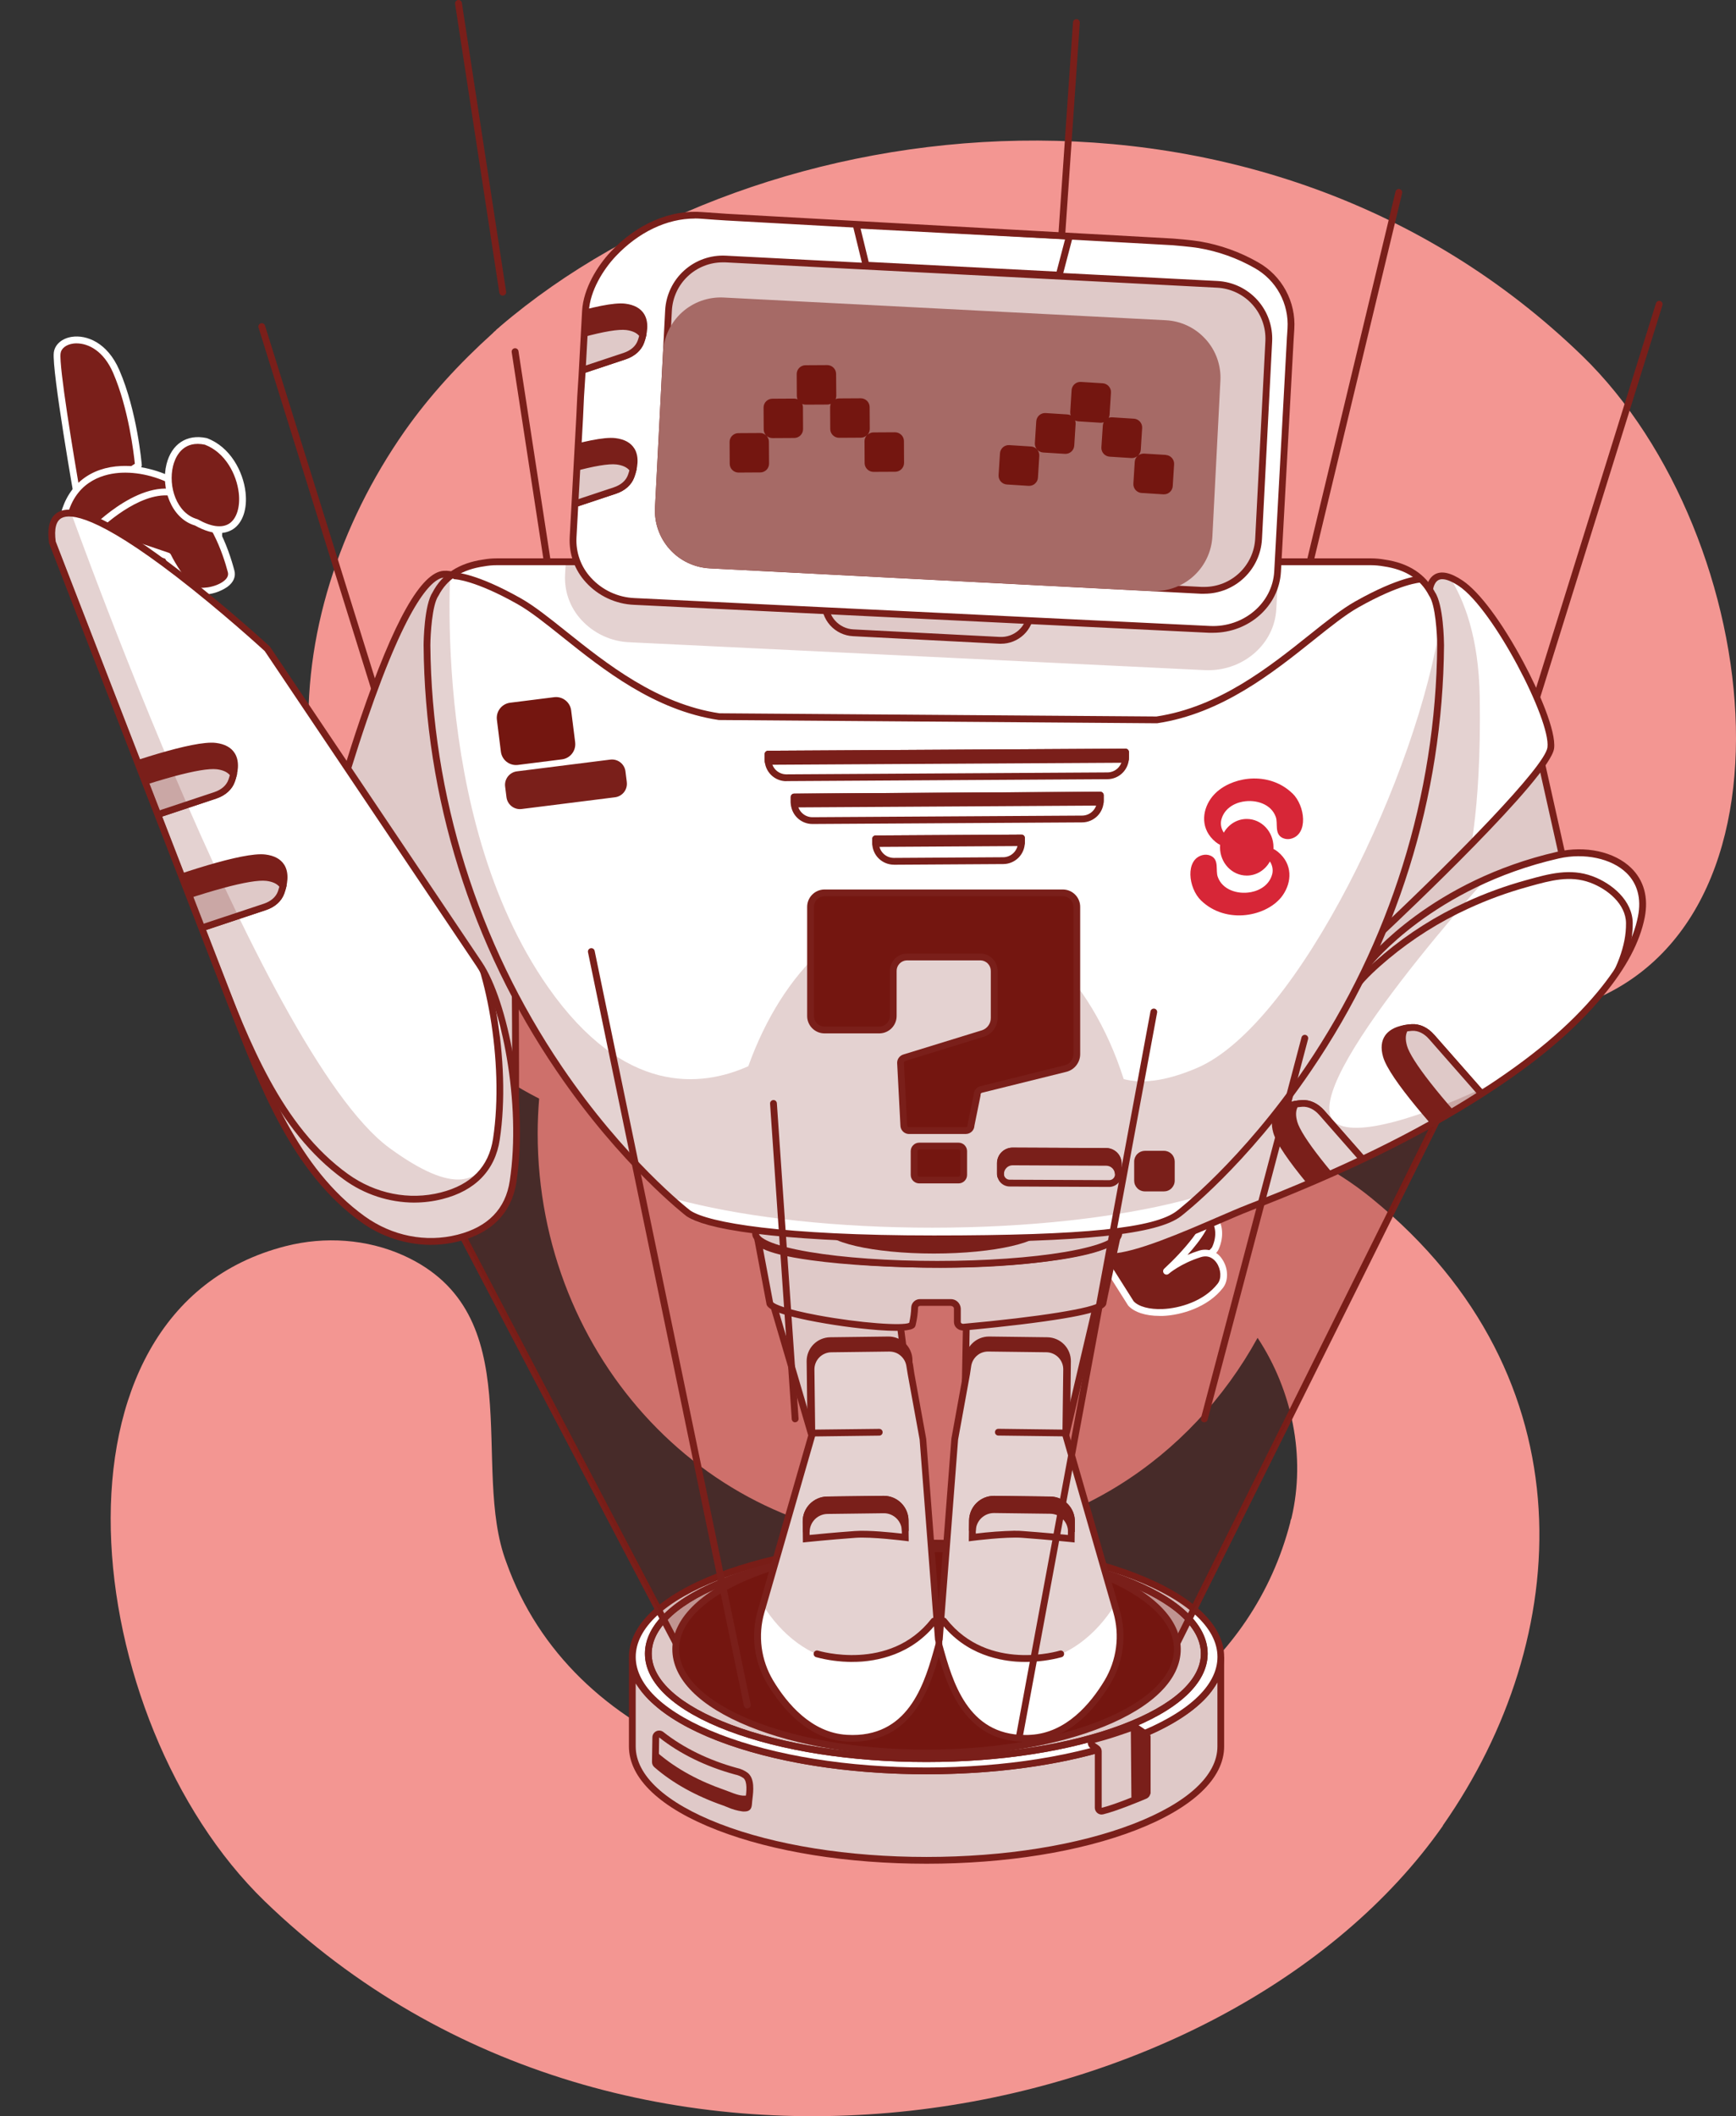 <?xml version="1.0" encoding="UTF-8"?>
<svg xmlns="http://www.w3.org/2000/svg" xmlns:xlink="http://www.w3.org/1999/xlink" id="Layer_2" data-name="Layer 2" viewBox="0 0 830.01 1011.7">
  <rect x="0" y="0" width="830.01" height="1011.7" fill="#333333" stroke="none"/>
  <defs>
    <style>
      .cls-1 {
        fill: #dfc9c8;
      }

      .cls-2 {
        mask: url(#mask);
      }

      .cls-3 {
        fill: #a66a66;
      }

      .cls-4 {
        fill: #741610;
      }

      .cls-5 {
        mask: url(#mask-2);
      }

      .cls-6 {
        mask: url(#mask-3);
      }

      .cls-7 {
        mask: url(#mask-4);
      }

      .cls-8 {
        mask: url(#mask-5);
      }

      .cls-9 {
        mask: url(#mask-6);
      }

      .cls-10 {
        mask: url(#mask-1);
      }

      .cls-11 {
        fill: #f39692;
      }

      .cls-12 {
        fill: #7a1f1a;
      }

      .cls-13 {
        fill: #fff;
      }

      .cls-14 {
        opacity: .2;
      }

      .cls-15 {
        opacity: .3;
      }

      .cls-16 {
        fill: #d72637;
      }
    </style>
    <mask id="mask" x="431.95" y="642" width="114.34" height="189.13" maskUnits="userSpaceOnUse">
      <g id="mask0_1901_7" data-name="mask0 1901 7">
        <path class="cls-13" d="M449.11,783.68l7.35-95.68,5.68-31.2.58-3.95c.34-2.34,1.53-4.47,3.33-6,1.8-1.53,4.1-2.35,6.46-2.32l27.81.35c1.28,0,2.55.28,3.73.78,1.18.5,2.25,1.24,3.15,2.16.9.92,1.6,2.01,2.08,3.2.47,1.19.71,2.47.68,3.75l-.39,31.44,24.33,84.33c1.62,5.63,2.07,11.53,1.31,17.33-.76,5.81-2.71,11.4-5.73,16.41-7.3,12.06-19.2,25.69-36.41,26.76-31.29,1.9-39.21-26.69-44.04-44.23-.33-1.02-.31-2.13.07-3.14Z"></path>
      </g>
    </mask>
    <mask id="mask-1" x="473.66" y="404.97" width="324.98" height="247.85" maskUnits="userSpaceOnUse">
      <g id="mask1_1901_7" data-name="mask1 1901 7">
        <path class="cls-13" d="M526.56,590.06c-.88.92-1.47,2.08-1.69,3.33-.22,1.26-.06,2.54.46,3.71.52,1.16,1.37,2.15,2.45,2.82,1.08.68,2.34,1.02,3.61.98,15.71-.5,50.13-17.5,65.77-23.51,38.33-14.84,76.16-31.99,110.84-54.18,20.97-13.42,41.36-28.89,57.3-48.21,8.72-10.58,16.76-22.95,19.46-36.62,4.86-24.57-19.65-34.17-39.87-29.55-61.25,14.01-90.56,51.7-90.56,51.7l-127.76,129.53Z"></path>
      </g>
    </mask>
    <mask id="mask-2" x="642.19" y="261.38" width="99.32" height="201.73" maskUnits="userSpaceOnUse">
      <g id="mask2_1901_7" data-name="mask2 1901 7">
        <path class="cls-13" d="M683.17,287.4s-1.9-20.1,15.29-8.51c17.19,11.59,44.68,64.99,42.98,78.65-1.71,13.66-80.16,87.26-80.16,87.26l21.9-157.4Z"></path>
      </g>
    </mask>
    <mask id="mask-3" x="351.43" y="642" width="114.34" height="189.13" maskUnits="userSpaceOnUse">
      <g id="mask3_1901_7" data-name="mask3 1901 7">
        <path class="cls-13" d="M448.61,783.68l-7.36-95.68-5.68-31.2-.58-3.95c-.34-2.34-1.53-4.47-3.33-6-1.8-1.53-4.1-2.35-6.46-2.32l-27.8.35c-1.28.01-2.55.28-3.73.79-1.18.5-2.25,1.24-3.15,2.16-.89.92-1.6,2.01-2.08,3.2-.47,1.19-.71,2.46-.7,3.75l.39,31.44-24.33,84.33c-1.62,5.63-2.07,11.53-1.31,17.33.76,5.81,2.71,11.39,5.72,16.41,7.3,12.06,19.21,25.69,36.42,26.76,31.28,1.9,39.2-26.69,44.04-44.23.32-1.03.3-2.13-.07-3.14Z"></path>
      </g>
    </mask>
    <mask id="mask-4" x="0" y="209.2" width="273.96" height="425.67" maskUnits="userSpaceOnUse">
      <g id="mask4_1901_7" data-name="mask4 1901 7">
        <path class="cls-13" d="M127.79,310.19s-109.6-101.11-102.74-50.92l85.06,219.65c15.33,39.59,30.71,80.37,63.25,103.86,13.23,9.54,30,13.13,45.78,9.11,11.9-3.02,23.67-10.33,26.19-27.08,5.44-36.06-3.57-85.03-16.21-103.88l-101.32-150.73Z"></path>
      </g>
    </mask>
    <mask id="mask-5" x="177.94" y="119.15" width="515.48" height="596.47" maskUnits="userSpaceOnUse">
      <g id="mask5_1901_7" data-name="mask5 1901 7">
        <path class="cls-13" d="M684.73,283.98c-4.69-9.07-12.98-13.4-22.94-14.83-2.08-.37-4.19-.56-6.3-.57H237.49c-2.11,0-4.22.2-6.3.57-9.94,1.44-18.25,5.77-22.94,14.83-3.92,5.67-4.05,24.5-4.05,24.5,1.95,177.86,125.04,271.64,125.04,271.64,0,6.71,52.5,12.17,117.28,12.17s105.47-2.88,117.27-12.17c0,0,123.05-93.77,125-271.64,0,0-.15-18.79-4.05-24.5Z"></path>
      </g>
    </mask>
    <mask id="mask-6" x="232.33" y="102.85" width="384.95" height="198.04" maskUnits="userSpaceOnUse">
      <g id="mask6_1901_7" data-name="mask6 1901 7">
        <path class="cls-13" d="M617.21,157.19c.4-6.12-.95-12.23-3.88-17.61-2.93-5.39-7.34-9.83-12.69-12.82-8.44-4.81-17.66-8.1-27.24-9.73-3.8-.66-12.56-1.36-12.56-1.36l-213.43-11.85s-9.57-.62-11.58-.81c-16.74-1.44-31.92,7.01-42.67,18.46-6.65,7.07-12.67,17.49-13.21,27.29l-1.73,31.5c-.47,6.53-.81,13.12-1.06,19.38l-3.14,57.32c-.88,16.05,12.24,29.74,29.3,30.57l275.01,13.33c17.03.81,31.62-11.51,32.48-27.57l3.89-71.14,2.17-39.54c.05-1.11.2-3.09.34-5.42Z"></path>
      </g>
    </mask>
  </defs>
  <g id="Layer_1-2" data-name="Layer 1">
    <g>
      <path class="cls-11" d="M756.51,170.14c-152.99-148.26-391.93-121.44-517.58-13.93l-.53.53c-.53.26-.79.79-1.05.79-.26.53-.79.79-1.05,1.05l-.79.79c-16.03,14.46-30.23,29.97-42.06,46.79-62.3,89.11-70.71,213.97,33.91,299.41,9.32,7.67,19.65,14.15,30.42,19.66-.44,5.48-.71,11.01-.71,16.61,0,107.72,82.62,195.05,184.53,195.05,68.21,0,127.73-39.15,159.67-97.31,16.46,24.95,23.19,56.67,16.19,86.27-.26.53-.53,1.31-.53,1.84-17.88,69.4-78.86,110.93-147.21,123.81h-1.05c-91.48,16.82-195.57-17.35-226.59-104.62-17.35-45.74,11.83-119.08-49.16-146.68-17.61-7.89-37.59-9.2-56.25-4.47-120.92,30.75-98.84,227.12-10.25,313.07,174.54,169.02,460.81,110.4,563.32-35.75l.26-.53c62.3-89.11,70.71-213.97-33.91-299.41-9.3-7.65-19.59-14.12-30.32-19.62.22-3.86.36-7.75.36-11.67,0-107.72-82.62-195.05-184.53-195.05-67.07,0-125.77,37.82-158.08,94.38-17.41-25.11-24.7-57.69-17.52-88.07.26-.53.53-1.31.53-1.84,17.88-69.4,78.86-110.93,147.21-123.81h1.05c91.48-16.82,195.57,17.35,226.59,104.62,17.35,45.74-11.83,119.08,49.16,146.68,17.61,7.89,37.59,9.2,56.25,4.47h-.53c120.92-30.76,98.84-227.12,10.25-313.07Z"></path>
      <g>
        <path class="cls-1" d="M583.66,792.16v42.77c0,30.08-62.98,54.46-140.67,54.46s-140.67-24.38-140.67-54.46v-41.61c0,7.6,4.05,13.66,11.26,20.22,9.32,8.43,23.97,15.78,42.33,21.39,23.95,7.3,54.21,11.68,87.08,11.68s63.13-4.36,87.08-11.68c18.35-5.61,33.01-12.98,42.33-21.39,7.25-6.56,11.26-13.79,11.26-21.38Z"></path>
        <path class="cls-12" d="M442.99,891.01c-37.77,0-73.3-5.67-100.05-16.05-27.24-10.54-42.24-24.76-42.24-40.02v-41.61h3.24c0,6.49,3.24,12.21,10.73,19.02,9.05,8.19,23.52,15.46,41.72,21.04,24.85,7.6,54.8,11.62,86.6,11.62s61.75-4.05,86.61-11.62c18.24-5.57,32.66-12.84,41.71-21.04,7.12-6.49,10.73-13.24,10.73-20.18h3.24v42.77c0,15.26-15,29.47-42.24,40.02-26.75,10.35-62.29,16.05-100.05,16.05ZM303.94,804.83v30.11c0,13.83,14.26,26.97,40.17,37,26.37,10.21,61.49,15.83,98.87,15.83s72.5-5.63,98.93-15.83c25.9-10.03,40.16-23.17,40.16-37v-30.65c-2.24,3.94-5.13,7.48-8.55,10.46-9.4,8.51-24.25,16.02-42.94,21.74-25.14,7.7-55.44,11.76-87.57,11.76s-62.39-4.05-87.57-11.76c-18.7-5.72-33.54-13.23-42.98-21.74-3.32-2.87-6.19-6.21-8.52-9.91Z"></path>
        <path class="cls-13" d="M442.99,846.61c77.69,0,140.67-24.38,140.67-54.45s-62.98-54.46-140.67-54.46-140.67,24.38-140.67,54.46,62.98,54.45,140.67,54.45Z"></path>
        <path class="cls-12" d="M442.99,848.24c-37.76,0-73.3-5.68-100.05-16.06-27.24-10.54-42.24-24.76-42.24-40.02s15-29.48,42.24-40.02c26.76-10.36,62.29-16.06,100.05-16.06s73.3,5.68,100.06,16.06c27.24,10.54,42.24,24.76,42.24,40.02s-15,29.48-42.24,40.02c-26.76,10.36-62.29,16.06-100.06,16.06ZM442.99,739.31c-37.37,0-72.49,5.63-98.87,15.85-25.95,10.02-40.17,23.16-40.17,36.99s14.26,26.98,40.17,37c26.38,10.22,61.5,15.85,98.87,15.85s72.5-5.63,98.93-15.85c25.9-10.02,40.17-23.16,40.17-37s-14.27-26.97-40.17-36.99c-26.43-10.22-61.53-15.85-98.93-15.85Z"></path>
        <path class="cls-1" d="M442.88,840.78c73.4,0,132.91-22.47,132.91-50.2s-59.5-50.19-132.91-50.19-132.91,22.47-132.91,50.19,59.5,50.2,132.91,50.2Z"></path>
        <path class="cls-12" d="M442.88,842.39c-35.68,0-69.27-5.25-94.55-14.81-25.78-9.73-39.98-22.87-39.98-37s14.2-27.27,39.98-37.01c25.28-9.54,58.86-14.81,94.55-14.81s69.27,5.26,94.55,14.81c25.78,9.73,39.98,22.87,39.98,37.01s-14.2,27.27-39.98,37c-25.28,9.58-58.86,14.81-94.55,14.81ZM442.88,742.02c-35.31,0-68.48,5.18-93.41,14.6-24.42,9.23-37.88,21.29-37.88,33.98s13.45,24.75,37.88,33.96c24.92,9.41,58.1,14.6,93.41,14.6s68.48-5.18,93.4-14.6c24.42-9.22,37.87-21.29,37.87-33.96s-13.45-24.75-37.87-33.98c-24.93-9.41-58.1-14.6-93.4-14.6Z"></path>
        <path class="cls-12" d="M562.29,790.06l-238.99-.91-.45-.86c-.46-.88-46.8-89.11-92.54-176.49-92.7-177.13-92.7-178.19-92.7-178.97,0-32.26,29.59-69.88,77.23-98.16,26.9-15.98,58.38-28.6,93.61-37.5,39.32-9.95,82.44-14.99,128.12-14.99s88.95,5.09,128.59,15.13c35.49,8.99,67.3,21.71,94.63,37.81,48.56,28.62,78.72,66.4,78.72,98.61,0,.77,0,1.81-87.96,178.94-43.4,87.39-87.36,175.62-87.8,176.5l-.45.9ZM325.26,785.92l235.02.89c59.58-119.49,171.47-344.54,174.98-353.35-.17-31.01-29.69-67.59-77.12-95.56-40.62-23.94-112.03-52.48-221.57-52.48s-180.1,28.3-220.08,52.04c-46.52,27.62-75.47,64.06-75.64,95.1,3.84,8.99,121.72,233.95,184.42,353.36h-.02Z"></path>
        <g class="cls-15">
          <path class="cls-4" d="M736.89,433.72c0-59.34-107.68-149.92-300.31-149.92s-297.34,89.69-297.34,149.03c0,2.3,185.06,354.7,185.06,354.7l237,.9s175.59-352.43,175.59-354.72Z"></path>
        </g>
        <path class="cls-12" d="M442.99,737.15c-32.01,0-62.15,5.08-84.87,14.31-23.64,9.6-36.67,22.7-36.67,36.98s13.02,27.37,36.67,36.97c22.7,9.23,52.87,14.31,84.87,14.31s62.15-5.08,84.87-14.31c23.65-9.6,36.67-22.71,36.67-36.97s-13.02-27.38-36.67-36.98c-22.71-9.23-52.86-14.31-84.87-14.31Z"></path>
        <path class="cls-4" d="M442.99,836.47c65.34,0,118.3-21.51,118.3-48.03s-52.97-48.04-118.3-48.04-118.3,21.51-118.3,48.04,52.97,48.03,118.3,48.03Z"></path>
        <path class="cls-12" d="M355.92,866.04c-.38,0-.75,0-1.07-.05-2.42-.33-4.78-1-7.01-2-.72-.28-1.42-.55-2.08-.81-13.12-4.57-24.2-10.74-32.92-18.34-.36-.31-.64-.7-.83-1.13s-.28-.9-.28-1.37l.19-11.81c.01-.6.19-1.19.52-1.7.33-.51.79-.91,1.34-1.17.54-.26,1.15-.36,1.75-.29.6.06,1.17.3,1.64.67,9.47,7.5,21.52,13.42,34.87,17.11l.19.05c1.94.4,3.77,1.23,5.35,2.43,3.31,2.82,2.64,8.54,2.19,12.32-.05.43-.1.81-.14,1.19-.04.38-.06.67-.08.96-.03.5-.09,1.01-.19,1.51-.45,2.08-2.04,2.42-3.43,2.42ZM315.15,830.62l-.18,11.81c8.4,7.3,19.12,13.29,31.85,17.72.69.24,1.43.53,2.18.81,1.93.87,3.98,1.47,6.08,1.79.37.02.75.02,1.12,0,0-.24.06-.58.09-.95.03-.37.06-.65.1-1.02.04-.37.08-.81.14-1.23.34-2.91.92-7.79-1.08-9.48-1.23-.87-2.63-1.45-4.11-1.73l-.19-.06c-13.75-3.76-26.2-9.88-36-17.65Z"></path>
        <path class="cls-1" d="M525.08,864.25v-27.02c0-.26-.06-.52-.19-.75-.12-.23-.3-.43-.51-.58l-1.98-1.38c-.25-.17-.45-.42-.58-.7-.12-.29-.15-.6-.1-.91.06-.31.19-.59.4-.82.21-.23.48-.39.78-.47,2.68-.71,6.59-1.79,10.47-3.08,4.68-1.56,7.19-2.43,8.32-2.83.24-.08.5-.11.75-.08.25.03.49.12.7.27l4.58,3.1c.22.15.4.35.53.59.12.23.19.5.19.76v26.59c0,.32-.09.63-.27.89-.18.26-.43.47-.72.6-3.32,1.4-14.26,5.93-20.35,7.4-.24.06-.48.06-.73,0-.24-.06-.46-.16-.66-.31-.19-.15-.35-.35-.45-.57-.11-.22-.17-.46-.17-.7Z"></path>
        <path class="cls-12" d="M526.69,867.49c-.73,0-1.43-.25-2-.7-.38-.31-.7-.69-.91-1.13s-.33-.92-.33-1.41v-27.02l-1.98-1.38c-.51-.36-.9-.85-1.14-1.42-.24-.57-.31-1.2-.2-1.81.11-.61.39-1.17.81-1.63.42-.45.96-.78,1.56-.94,2.6-.68,6.49-1.76,10.36-3.05,4.74-1.62,7.23-2.43,8.29-2.82.48-.17.99-.22,1.49-.16.5.06.98.25,1.4.53l4.58,3.1c.44.3.8.7,1.05,1.17.25.47.38.99.38,1.52v26.59c0,.64-.19,1.26-.54,1.79-.35.53-.85.95-1.44,1.19-3.24,1.38-14.37,5.98-20.61,7.48-.25.06-.5.09-.76.09ZM542.23,827.25c-1.07.37-3.58,1.25-8.34,2.84-3.94,1.31-7.93,2.43-10.54,3.11l1.99,1.38c.43.3.78.7,1.03,1.16.24.46.37.98.37,1.51v27.02c5.98-1.45,16.9-5.97,20.1-7.3v-26.61l-4.6-3.1Z"></path>
        <path class="cls-12" d="M550.05,830.35c0-1.89-4.97-4.6-5.19-4.71-1.15-.62-2.36-1.11-3.38-.44-.28.19-.49.45-.64.75-.14.3-.2.63-.18.97,0,.4,0,3.75.27,31.95,0,.43.17.84.47,1.14s.72.47,1.15.47c.17,0,.34-.03.5-.08l5.9-1.9c.33-.11.61-.31.81-.59.2-.28.31-.61.31-.95l-.03-26.61Z"></path>
        <path class="cls-12" d="M313.69,829.96c-.1.2-.15.42-.16.64l-.19,11.8c0,.24.04.47.14.69.09.21.24.41.41.56,9.38,8.17,20.7,13.95,32.39,18.03,2.64.92,5.89,2.48,8.68,2.68.36.03.69.05.98.05,1.25,0,1.62-.3,1.81-1.14.11-.53.14-1.27.24-2.3.39-2.5.53-5.04.42-7.56-.07.59-.14,1.14-.19,1.62-.11,1.02-.13,1.77-.25,2.3-.17.81-.56,1.13-1.81,1.13h-.97c-2.79-.2-6.05-1.77-8.68-2.69-11.7-4.05-23.01-9.86-32.39-18.03-.18-.15-.32-.34-.41-.56-.1-.21-.14-.45-.14-.68l.11-6.49v-.05Z"></path>
        <path class="cls-12" d="M442.88,842.39c-35.68,0-69.27-5.25-94.55-14.81-25.78-9.73-39.98-22.87-39.98-37s14.2-27.27,39.98-37.01c25.28-9.54,58.86-14.81,94.55-14.81s69.27,5.26,94.55,14.81c25.78,9.73,39.98,22.87,39.98,37.01s-14.2,27.27-39.98,37c-25.28,9.58-58.86,14.81-94.55,14.81ZM442.88,742.02c-35.31,0-68.48,5.18-93.41,14.6-24.42,9.23-37.88,21.29-37.88,33.98s13.45,24.75,37.88,33.96c24.92,9.41,58.1,14.6,93.41,14.6s68.48-5.18,93.4-14.6c24.42-9.22,37.87-21.29,37.87-33.96s-13.45-24.75-37.87-33.98c-24.93-9.41-58.1-14.6-93.4-14.6Z"></path>
        <path class="cls-12" d="M220.51,463.79c-.34,0-.68-.11-.96-.32-.28-.2-.48-.49-.59-.82L123.61,156.62c-.13-.41-.09-.86.11-1.24.2-.38.54-.67.95-.79s.86-.09,1.24.11c.38.2.67.54.79.95l95.35,306.08c.13.41.08.85-.11,1.23-.2.38-.54.67-.95.79-.16.04-.32.05-.48.03Z"></path>
        <path class="cls-12" d="M240.37,141.33c-.39,0-.77-.13-1.07-.39-.3-.25-.5-.61-.56-.99L217.59,1.88c-.06-.43.05-.87.31-1.22s.64-.58,1.07-.65c.43-.06.87.04,1.22.3.35.26.58.65.64,1.08l21.16,138.06c.07.42-.04.86-.29,1.2-.25.35-.64.58-1.06.64-.09.02-.18.03-.27.02Z"></path>
        <path class="cls-12" d="M267.44,307.81c-.39,0-.77-.13-1.07-.39-.3-.25-.5-.61-.55-.99l-21.17-138.07c-.03-.21-.03-.43.03-.64.05-.21.14-.41.27-.58.13-.17.29-.32.47-.43.18-.11.39-.18.6-.22.21-.03.43-.02.64.03.21.05.41.14.58.27s.32.29.43.47c.11.18.19.39.22.6l21.19,138.07c.07.42-.04.86-.29,1.2-.25.35-.64.58-1.06.64l-.28.02Z"></path>
        <path class="cls-12" d="M697.93,453.09c-.17,0-.33-.03-.49-.07-.41-.13-.75-.42-.95-.79-.2-.38-.24-.82-.11-1.23l95.37-306.04c.13-.41.42-.75.8-.95.38-.2.82-.24,1.23-.11.41.13.75.41.95.79.2.38.24.83.11,1.24l-95.38,306.04c-.1.33-.31.61-.59.82-.28.21-.61.31-.96.31Z"></path>
        <path class="cls-12" d="M597.7,389.51c-.12.02-.25.02-.38,0-.42-.1-.78-.36-1-.73-.22-.37-.29-.81-.2-1.23l71.07-295.84c.03-.22.11-.43.24-.62.12-.19.28-.35.47-.47.18-.12.39-.21.61-.25.22-.04.45-.03.66.02.22.05.42.15.6.28.18.13.33.3.44.5.11.19.18.41.2.63.03.22,0,.45-.06.66l-71.07,295.81c-.08.35-.28.67-.57.89-.28.22-.64.35-1,.35Z"></path>
        <path class="cls-12" d="M487.96,399.96h-.11c-.43-.03-.83-.23-1.11-.55-.28-.32-.43-.75-.4-1.17l26.68-387.59c.03-.43.23-.83.56-1.11.32-.28.75-.43,1.18-.4.43.03.83.23,1.12.55.28.32.42.75.39,1.18l-26.69,387.63c-.03.4-.22.78-.52,1.05-.3.27-.69.42-1.09.42Z"></path>
        <path class="cls-1" d="M461.15,681.78l48.44,4.42,15.18-64.64-62.69,8.46-.93,51.77Z"></path>
        <path class="cls-12" d="M510.84,687.96l-51.35-4.69,1-54.66,66.39-8.92-16.04,68.27ZM462.79,680.32l45.54,4.15,14.32-60.98-58.97,7.95-.88,48.87Z"></path>
        <path class="cls-12" d="M510.02,682.88l-47.34-.59.4-32.06c.03-2.58,1.09-5.04,2.93-6.84,1.85-1.8,4.34-2.79,6.92-2.76l27.81.35c2.58.03,5.04,1.09,6.84,2.93,1.8,1.85,2.79,4.34,2.76,6.92l-.4,32.06h.07Z"></path>
        <path class="cls-12" d="M511.62,684.53l-50.59-.64.42-33.68c.04-2.99,1.26-5.85,3.39-7.95,2.13-2.11,5.01-3.29,8-3.29h.14l27.81.35c3.01.05,5.89,1.29,7.99,3.45,2.1,2.16,3.26,5.07,3.22,8.09l-.39,33.68ZM464.32,680.67l44.1.56.38-30.44c.02-2.16-.81-4.23-2.32-5.78-1.51-1.54-3.56-2.43-5.72-2.46l-27.8-.35h-.11c-2.14,0-4.2.85-5.72,2.35-1.53,1.51-2.4,3.55-2.43,5.69l-.38,30.42Z"></path>
        <g class="cls-2">
          <g>
            <path class="cls-13" d="M449.11,783.68l7.35-95.68,5.68-31.2.58-3.95c.34-2.34,1.53-4.47,3.33-6,1.8-1.53,4.1-2.35,6.46-2.32l27.81.35c1.28,0,2.55.28,3.73.78,1.18.5,2.25,1.24,3.15,2.16.9.92,1.6,2.01,2.08,3.2.47,1.19.71,2.47.68,3.75l-.39,31.44,24.33,84.33c1.62,5.63,2.07,11.53,1.31,17.33-.76,5.81-2.71,11.4-5.73,16.41-7.3,12.06-19.2,25.69-36.41,26.76-31.29,1.9-39.21-26.69-44.04-44.23-.33-1.02-.31-2.13.07-3.14Z"></path>
            <path class="cls-12" d="M513.79,737.43l-1.77-.19c-.11,0-10.68-1.12-23.25-2.04-7.88-.59-23.55,1.42-23.71,1.44l-1.86.24.12-10.02c.05-3.12,1.31-6.09,3.53-8.28,2.22-2.19,5.21-3.42,8.32-3.42h.14l26.89.33c3.14.04,6.14,1.33,8.33,3.58,2.2,2.25,3.41,5.28,3.37,8.42l-.12,9.94ZM485.41,731.84c1.29,0,2.5,0,3.58.12,9.61.7,18.05,1.51,21.59,1.87l.08-6.39c.03-2.29-.85-4.48-2.45-6.12-1.59-1.63-3.77-2.57-6.05-2.6l-26.89-.33c-2.27-.02-4.46.87-6.08,2.46s-2.55,3.76-2.58,6.03l-.08,6.3c6.27-.78,12.57-1.24,18.89-1.38v.03Z"></path>
            <path class="cls-12" d="M513.91,727.45c.03-3.14-1.17-6.17-3.37-8.42-2.19-2.25-5.19-3.54-8.33-3.58l-26.89-.33h-.14c-3.11.01-6.09,1.25-8.3,3.43-2.21,2.19-3.47,5.16-3.52,8.26l-.06,5.04h3.24c.04-2.28.98-4.45,2.61-6.04,1.63-1.59,3.82-2.47,6.1-2.46l26.9.34c2.28.03,4.46.96,6.05,2.6,1.59,1.63,2.47,3.83,2.45,6.11h3.24l.02-4.95Z"></path>
            <path class="cls-12" d="M490.36,794.49c-12.25,0-28.55-3.39-40.38-18.46-.14-.17-.25-.36-.32-.57-.07-.21-.09-.43-.07-.65s.08-.43.19-.62c.11-.2.25-.36.42-.5.17-.14.37-.23.59-.29.21-.06.43-.07.65-.04.22.03.42.11.61.22.19.11.35.26.48.45,19.99,25.45,53.78,15.23,54.12,15.12.41-.13.86-.09,1.24.11.38.2.67.54.8.95.13.41.09.86-.11,1.24-.2.38-.54.67-.95.8-5.63,1.52-11.44,2.28-17.26,2.24Z"></path>
            <path class="cls-12" d="M509.45,686.71l-32.12-.4c-.43,0-.84-.17-1.15-.47-.31-.31-.47-.72-.47-1.15s.17-.84.47-1.14c.31-.31.72-.47,1.15-.47l32.12.4c.43,0,.84.17,1.15.47.3.31.47.72.47,1.15s-.17.84-.47,1.14c-.31.31-.72.47-1.15.47Z"></path>
            <g class="cls-14">
              <path class="cls-12" d="M489.12,793.16c30.67,0,55.54-33.48,55.54-74.77s-24.87-74.77-55.54-74.77-55.54,33.48-55.54,74.77,24.87,74.77,55.54,74.77Z"></path>
              <path class="cls-12" d="M489.12,794.78c-31.52,0-57.17-34.27-57.17-76.39s25.65-76.38,57.17-76.38,57.17,34.27,57.17,76.38-25.65,76.39-57.17,76.39ZM489.12,645.25c-29.73,0-53.92,32.81-53.92,73.14s24.19,73.14,53.92,73.14,53.92-32.82,53.92-73.14-24.19-73.14-53.92-73.14Z"></path>
            </g>
          </g>
        </g>
        <path class="cls-12" d="M490.12,832.69c-30.08,0-37.9-28.38-42.64-45.52-.36-1.26-.35-2.59.05-3.83l7.34-95.55,5.68-31.29.57-3.89c.41-2.7,1.77-5.16,3.83-6.95,2.07-1.79,4.71-2.77,7.44-2.78h.14l27.81.35c3.02.04,5.9,1.28,8.01,3.44,2.11,2.16,3.27,5.07,3.24,8.09l-.39,31.2,24.22,84.06c1.68,5.84,2.15,11.97,1.36,18-.79,6.03-2.81,11.83-5.94,17.04-7.2,11.94-19.58,26.41-37.7,27.51-1.03.08-2.04.12-3.02.12ZM458.08,688.21l-7.37,95.83-.08.21c-.23.67-.25,1.4-.05,2.08,4.77,17.29,11.9,43.12,39.54,43.13.92,0,1.87,0,2.85-.09,16.72-1.02,28.33-14.68,35.12-25.95,2.89-4.83,4.76-10.2,5.49-15.78.73-5.58.31-11.25-1.25-16.66l-24.37-84.56.4-31.68c.03-2.16-.81-4.24-2.32-5.79-1.51-1.54-3.57-2.43-5.72-2.46l-27.81-.35c-1.97-.02-3.88.67-5.38,1.95-1.5,1.28-2.48,3.05-2.78,5l-.59,3.94-5.67,31.18Z"></path>
        <path class="cls-12" d="M526.61,590.17l7.36,19.95c6.75,7.81,44.09-6.55,47.13-13.45,4.39-9.92-1.13-19.39-9.73-16.54-9.73,3.24-21.26,14.6-21.26,14.6,0,0,21.37-20.64,18.23-28.38-2.52-6.2-17.41-3.99-17.41-3.99l-14.72,13.37-9.6,14.45Z"></path>
        <path class="cls-13" d="M541.4,614c-4.12,0-7-.94-8.63-2.82-.13-.15-.23-.32-.29-.5l-7.36-19.94c-.09-.24-.12-.5-.09-.75.03-.25.12-.5.26-.71l9.59-14.43c.07-.11.16-.21.26-.3l14.73-13.37c.24-.22.53-.36.85-.41,1.62-.24,16.21-2.18,19.15,4.98,1.62,4.05-1.83,10.42-6.26,16.33,2.29-1.44,4.74-2.61,7.3-3.5,3.98-1.31,7.76-.42,10.36,2.43,3.49,3.86,4.05,10.26,1.36,16.3-2.61,5.9-22.64,14.28-35.68,16.22-1.83.29-3.68.45-5.55.47ZM535.4,609.24c1.58,1.52,5.58,1.92,11.05,1.09,13.33-1.98,31.44-10.36,33.19-14.33,2.43-5.54,1.36-10.42-.81-12.8-1.73-1.91-4.2-2.43-6.94-1.54-8.6,2.84-18.97,12.61-20.45,14.04l-.2.19c-.31.28-.72.42-1.14.41-.42-.02-.81-.19-1.1-.49-.29-.3-.45-.7-.46-1.12,0-.42.15-.82.43-1.12,0-.04.15-.15.32-.31,8.5-8.29,19.4-21.72,17.54-26.28-1.62-3.91-11.26-3.56-15.18-3.06l-14.21,12.9-9.01,13.56,6.97,18.86Z"></path>
        <path class="cls-12" d="M527.42,593.64c-.43,4.05-3.88-.47-.81,7.3l14.08,22.16c7.13,7.82,32.17,5.26,42.78-8.47,4.39-5.68-.71-18.05-9.8-15.2-10.24,3.24-15.96,8.28-15.96,8.28,0,0,22.54-20.65,19.23-28.38-2.02-4.69-11.53-4.57-16.02-4.23-1.44.11-2.85.42-4.2.92l-21.16,7.87c-5.51,2.04-7.52,3.88-8.11,9.73l-.04.03Z"></path>
        <path class="cls-13" d="M554.37,629.11c-6.64,0-12.02-1.76-14.89-4.86-.06-.07-.12-.15-.17-.23l-14.04-22.2c-.05-.09-.1-.18-.14-.27-1.54-3.84-2.28-6.26.35-7.3.07-.03.14-.06.2-.09.07-.21.11-.42.13-.64.72-6.78,3.54-8.97,9.19-11.07l21.16-7.86c1.49-.56,3.06-.9,4.64-1.02,6.8-.51,15.41,0,17.63,5.21,2.22,5.2-4.41,14.22-10.67,21.17,1.77-.76,3.58-1.44,5.42-2.01,2.03-.67,4.22-.65,6.23.07,2.01.71,3.73,2.08,4.87,3.88,3,4.31,3.2,10.24.46,13.79-7.23,9.35-20.02,13.09-28.79,13.44-.53-.03-1.07,0-1.59,0ZM542.01,622.11c2.43,2.59,7.61,3.97,13.86,3.72,8.11-.33,19.81-3.72,26.34-12.17,1.88-2.43,1.62-6.8-.55-9.95-1.08-1.55-3.48-3.96-7.47-2.71-9.73,3.05-15.31,7.9-15.37,7.95-.32.29-.75.44-1.18.41-.43-.02-.84-.22-1.12-.54s-.44-.75-.41-1.18c.02-.43.22-.84.54-1.12,9.01-8.26,20.81-21.94,18.84-26.52-1.11-2.6-6.64-3.83-14.4-3.24-1.28.1-2.55.37-3.76.81l-21.16,7.86c-5,1.86-6.53,3.18-7.09,8.37-.22,2.01-1.09,2.81-2.01,3.24.27,1.06.62,2.11,1.06,3.11l13.88,21.95Z"></path>
        <path class="cls-1" d="M736.91,364.23l12.29,54.95-91.82,45.85v-27.12l72.81-79.72,6.73,6.03Z"></path>
        <path class="cls-12" d="M655.75,467.66v-30.38l74.32-81.37,8.3,7.44.11.51,12.57,56.19-95.31,47.6ZM659,438.54v23.87l88.38-44.12-11.9-53.21-5.14-4.61-71.34,78.07Z"></path>
        <g class="cls-10">
          <g>
            <path class="cls-13" d="M526.56,590.06c-.88.92-1.47,2.08-1.69,3.33-.22,1.26-.06,2.54.46,3.71.52,1.16,1.37,2.15,2.45,2.82,1.08.68,2.34,1.02,3.61.98,15.71-.5,50.13-17.5,65.77-23.51,38.33-14.84,76.16-31.99,110.84-54.18,20.97-13.42,41.36-28.89,57.3-48.21,8.72-10.58,16.76-22.95,19.46-36.62,4.86-24.57-19.65-34.17-39.87-29.55-61.25,14.01-90.56,51.7-90.56,51.7l-127.76,129.53Z"></path>
            <path class="cls-12" d="M685.69,494.67c-3.06-3.48-6.89-5.26-10.74-5.04-4.21.25-9.81,1.38-12.64,5.34-1.87,2.65-2.23,6.11-1.04,10.27,2.99,10.54,25.54,35.61,38.72,49.62l.81.81,1.06-.48c8.16-3.57,15.94-7.96,23.22-13.1l1.45-1.04-40.83-46.4Z"></path>
            <path class="cls-1" d="M671.12,500.34c2.64,9.28,22.12,31.72,38.62,49.26,5-2.57,9.8-5.5,14.37-8.76l-39.63-45.1c-2.72-3.09-6.11-4.69-9.43-4.49-1.09.06-2.17.19-3.24.37-1.31,2.01-1.79,4.8-.68,8.72Z"></path>
            <path class="cls-12" d="M709.41,551.61l-.81-.89c-13.28-14.1-36-39.34-39-49.93-1.15-4.05-.81-7.42.93-10.06l.38-.57.68-.11c1.12-.2,2.25-.33,3.39-.4,3.86-.22,7.69,1.56,10.74,5.04l40.81,46.44-1.45,1.05c-4.64,3.32-9.52,6.31-14.6,8.92l-1.09.54ZM672.68,499.9c2.04,7.15,15.64,24.51,37.4,47.69,4.01-2.12,7.89-4.47,11.62-7.04l-38.45-43.79c-2.37-2.71-5.25-4.1-8.11-3.94-.81.05-1.54.13-2.29.23-.89,1.74-.95,4.05-.17,6.79v.04Z"></path>
            <path class="cls-12" d="M633.21,530.96c-3.05-3.48-6.87-5.26-10.74-5.04-4.21.25-9.82,1.38-12.63,5.35-1.88,2.65-2.24,6.11-1.06,10.27,2.99,10.54,25.54,35.61,38.72,49.63l.81.81,1.05-.48c8.15-3.56,15.92-7.94,23.19-13.06l1.43-1.04-40.79-46.44Z"></path>
            <path class="cls-13" d="M618.65,536.64c2.63,9.27,22.11,31.72,38.62,49.26,4.99-2.57,9.8-5.5,14.36-8.76l-39.61-45.1c-2.71-3.09-6.1-4.69-9.42-4.48-1.09.06-2.17.18-3.24.37-1.34,2-1.81,4.8-.7,8.72Z"></path>
            <path class="cls-12" d="M656.93,587.9l-.81-.89c-13.27-14.1-35.99-39.35-38.99-49.93-1.15-4.05-.81-7.43.92-10.06l.39-.58.68-.11c1.12-.2,2.25-.33,3.39-.4,3.88-.22,7.69,1.56,10.74,5.04l40.81,46.44-1.43,1.04c-4.64,3.32-9.52,6.3-14.6,8.92l-1.09.53ZM620.21,536.19c2.04,7.15,15.65,24.51,37.4,47.69,4.01-2.12,7.89-4.47,11.62-7.03l-38.45-43.79c-2.38-2.71-5.26-4.1-8.11-3.94-.76.05-1.53.13-2.29.23-.89,1.74-.95,4.05-.16,6.8v.04Z"></path>
            <path class="cls-12" d="M524.67,614c-1.58,0-3.12-.46-4.44-1.33-1.32-.87-2.35-2.11-2.96-3.56-.62-1.45-.79-3.05-.5-4.6.29-1.55,1.03-2.98,2.13-4.11l127.72-129.49c4.4-5.63,9.85-10.49,15.07-14.9,11.82-9.9,24.91-18.17,38.92-24.6,9.29-4.29,18.9-7.81,28.75-10.54l1.13-.31c9.93-2.76,20.19-5.62,30.86-1.67,9.51,3.5,19.17,11.77,19.28,22.35.03,2.99-.24,5.98-.81,8.92-2.33,11.79-8.81,24-19.8,37.3-13.85,16.79-32.18,32.21-57.68,48.54-30.5,19.52-65.8,36.78-111.09,54.33-3.9,1.51-8.92,3.67-14.69,6.17-17.62,7.62-39.54,17.1-51.61,17.49l-.28.03ZM521.23,602.65c-.67.68-1.11,1.55-1.28,2.49-.17.94-.05,1.9.34,2.78.39.87,1.03,1.61,1.84,2.11.81.51,1.75.76,2.71.73,11.45-.36,33.97-10.11,50.43-17.22,5.82-2.51,10.85-4.69,14.81-6.22,45.11-17.46,80.28-34.63,110.54-54.03,25.21-16.14,43.29-31.35,56.92-47.84,10.64-12.9,16.9-24.64,19.12-35.89.53-2.72.79-5.49.76-8.26-.1-9.02-8.69-16.22-17.16-19.34-9.68-3.57-19-.98-28.87,1.76l-1.13.32c-9.68,2.68-19.13,6.14-28.25,10.35-13.76,6.3-26.62,14.41-38.23,24.11-5.13,4.32-10.44,9.07-14.66,14.48l-.13.15-127.74,129.53Z"></path>
            <g class="cls-14">
              <path class="cls-12" d="M724.11,404.97s-92.92,99.96-88.38,127.06c4.53,27.1,121.36-28.85,159.06-67.01,37.7-38.16-213.13,192.94-222.39,187.71-9.26-5.23-98.06-50.18-98.74-55.47-.67-5.3,250.45-192.29,250.45-192.29Z"></path>
            </g>
          </g>
        </g>
        <path class="cls-12" d="M531.16,602.53c-1.57,0-3.11-.47-4.42-1.34-1.31-.87-2.34-2.11-2.95-3.55-.61-1.45-.79-3.04-.5-4.59.28-1.55,1.02-2.98,2.11-4.11l127.71-129.52c1.62-2,31.67-38.55,91.41-52.2,13.47-3.08,27.35-.06,35.35,7.71,6.13,5.95,8.37,14.16,6.49,23.73-2.34,11.79-8.81,24.01-19.79,37.3-13.85,16.79-32.18,32.21-57.68,48.54-30.5,19.53-65.81,36.79-111.09,54.33-3.89,1.51-8.92,3.67-14.69,6.18-17.62,7.62-39.54,17.09-51.61,17.48l-.33.04ZM527.72,591.18c-.66.68-1.11,1.55-1.27,2.49-.17.94-.05,1.91.34,2.78.39.87,1.03,1.61,1.84,2.11.81.51,1.75.76,2.71.73,11.45-.36,33.98-10.1,50.43-17.22,5.82-2.52,10.85-4.69,14.81-6.23,45.11-17.46,80.27-34.63,110.54-54.03,25.21-16.14,43.29-31.35,56.92-47.84,10.64-12.91,16.89-24.65,19.11-35.9,1.67-8.44-.25-15.63-5.55-20.77-7.12-6.91-20.12-9.68-32.36-6.88-59.92,13.7-89.34,50.74-89.64,51.08l-.13.14-127.75,129.54Z"></path>
        <g class="cls-5">
          <g>
            <path class="cls-13" d="M683.17,287.4s-1.91-20.1,15.29-8.51c17.19,11.59,44.68,64.99,42.98,78.65-1.71,13.66-80.16,87.26-80.16,87.26l21.9-157.4Z"></path>
            <g class="cls-14">
              <path class="cls-12" d="M679.32,261.38s27.24,14.71,28.16,71.71c.92,57.01-6.11,80.79-6.11,80.79l-59.19,49.22s6.18-110.71,6.31-118.98c.13-8.27,30.83-82.75,30.83-82.75Z"></path>
            </g>
          </g>
        </g>
        <path class="cls-12" d="M659.01,449.1l22.52-161.7c-.13-1.62-.52-9.84,4.36-12.74,3.24-1.92,7.75-.92,13.46,2.93,8.04,5.41,18.91,20.04,29.09,39.13,7.37,13.78,15.61,32.84,14.6,41.05-1.74,13.78-72.6,80.65-80.67,88.24l-3.37,3.1ZM689.59,276.9c-.7-.02-1.39.16-2,.5-2.86,1.7-2.96,7.82-2.77,9.83v.38l-21.28,152.82c31.26-29.54,75.15-73.88,76.32-83.12,1.62-13.01-25.79-65.98-42.27-77.09-3.31-2.2-6.02-3.32-8-3.32Z"></path>
        <path class="cls-1" d="M436.58,681.78l-48.45,4.42-18.32-62.24,60.13,5.53,6.64,52.29Z"></path>
        <path class="cls-12" d="M386.94,687.96l-19.37-65.84,63.81,5.88,7.01,55.25-51.45,4.72ZM372.03,625.82l17.27,58.67,45.45-4.14-6.26-49.36-56.46-5.17Z"></path>
        <path class="cls-12" d="M396.94,640.94l27.81-.35c2.58-.03,5.07.96,6.92,2.76,1.85,1.8,2.9,4.26,2.94,6.84l.4,32.06-47.31.59-.4-32.06c-.03-2.58.96-5.07,2.76-6.92,1.8-1.85,4.26-2.9,6.84-2.94h.04Z"></path>
        <path class="cls-12" d="M386.09,684.53l-.42-33.68c-.03-3.02,1.13-5.93,3.24-8.09,2.11-2.16,4.99-3.4,8.01-3.44l27.81-.35c3.02-.03,5.93,1.13,8.09,3.24,2.16,2.11,3.4,4.99,3.44,8.01l.42,33.68-50.59.64ZM424.88,642.21h-.11l-27.81.35c-2.16.03-4.22.92-5.73,2.46-1.51,1.55-2.34,3.63-2.32,5.79l.38,30.44,44.1-.56-.38-30.44c-.03-2.14-.9-4.19-2.43-5.69-1.52-1.51-3.57-2.35-5.72-2.35Z"></path>
        <g class="cls-6">
          <g>
            <path class="cls-13" d="M448.61,783.68l-7.36-95.68-5.68-31.2-.58-3.95c-.34-2.34-1.53-4.47-3.33-6-1.8-1.53-4.1-2.35-6.46-2.32l-27.8.35c-1.28.02-2.55.29-3.73.79-1.18.5-2.25,1.24-3.15,2.16-.89.92-1.6,2-2.08,3.19-.47,1.19-.71,2.47-.7,3.75l.39,31.44-24.33,84.33c-1.62,5.63-2.07,11.53-1.31,17.33.76,5.81,2.71,11.39,5.72,16.41,7.3,12.06,19.21,25.69,36.42,26.76,31.28,1.9,39.2-26.7,44.04-44.23.32-1.03.3-2.13-.07-3.14Z"></path>
            <path class="cls-12" d="M383.89,737.42l-.12-9.94c-.04-3.14,1.17-6.17,3.37-8.42,2.2-2.25,5.19-3.54,8.33-3.58l26.89-.34h.15c3.12,0,6.11,1.23,8.32,3.43,2.22,2.19,3.48,5.16,3.52,8.28l.12,10.02-1.85-.23c-.16,0-15.83-2.03-23.71-1.44-12.58.92-23.15,2.03-23.25,2.04l-1.78.19ZM422.51,718.39h-.11l-26.89.34c-2.28.03-4.46.97-6.05,2.6-1.59,1.63-2.47,3.83-2.45,6.11l.08,6.39c3.53-.36,11.98-1.17,21.58-1.87,6.63-.5,18.04.71,22.52,1.23l-.08-6.3c-.02-2.26-.93-4.42-2.54-6.02-1.6-1.59-3.77-2.5-6.03-2.51l-.03.03Z"></path>
            <path class="cls-12" d="M434.4,726.82c-.04-3.11-1.31-6.09-3.53-8.28-2.21-2.19-5.2-3.42-8.32-3.42h-.15l-26.89.33c-3.14.05-6.14,1.34-8.33,3.58-2.19,2.25-3.4,5.27-3.37,8.42l.06,5.05h3.24c-.03-2.28.86-4.48,2.45-6.11,1.59-1.63,3.77-2.57,6.05-2.6l26.89-.34h.11c2.26,0,4.44.89,6.04,2.48,1.61,1.59,2.53,3.75,2.56,6.01h3.24l-.06-5.13Z"></path>
            <path class="cls-12" d="M407.41,794.49c-5.83.03-11.64-.72-17.26-2.25-.2-.06-.39-.17-.56-.3-.17-.14-.3-.31-.4-.5-.1-.19-.16-.39-.18-.61-.02-.21,0-.43.07-.63.06-.2.17-.39.31-.56.14-.16.31-.3.49-.39.19-.1.39-.16.61-.18.21-.02.42,0,.63.07.33.11,34.13,10.32,54.12-15.12.13-.17.29-.31.48-.42.19-.1.39-.17.6-.2.21-.03.42,0,.63.05.2.06.39.16.56.29.17.13.31.29.41.48.11.19.17.39.2.6.03.21,0,.42-.05.63-.06.2-.15.39-.28.56-11.89,15.07-28.18,18.46-40.38,18.46Z"></path>
            <path class="cls-12" d="M388.27,686.71c-.43,0-.84-.17-1.15-.47-.3-.31-.47-.72-.47-1.14s.17-.84.47-1.15c.31-.31.72-.47,1.15-.47l32.11-.37c.43,0,.84.17,1.15.47.31.31.47.72.47,1.15s-.17.84-.47,1.14c-.31.31-.72.47-1.15.47l-32.12.41.02-.03Z"></path>
            <g class="cls-14">
              <path class="cls-12" d="M408.59,793.16c30.68,0,55.54-33.48,55.54-74.77s-24.87-74.77-55.54-74.77-55.54,33.48-55.54,74.77,24.87,74.77,55.54,74.77Z"></path>
              <path class="cls-12" d="M408.59,794.78c-31.52,0-57.17-34.27-57.17-76.39s25.65-76.38,57.17-76.38,57.17,34.27,57.17,76.38-25.64,76.39-57.17,76.39ZM408.59,645.25c-29.73,0-53.92,32.81-53.92,73.14s24.19,73.15,53.92,73.15,53.92-32.82,53.92-73.15-24.19-73.14-53.92-73.14Z"></path>
            </g>
          </g>
        </g>
        <path class="cls-12" d="M407.62,832.69c-1,0-2.01,0-3.06-.1-18.13-1.1-30.51-15.57-37.71-27.51-3.13-5.22-5.14-11.02-5.93-17.05-.79-6.03-.33-12.15,1.35-17.99l24.23-84.06-.4-31.2c-.03-3.02,1.13-5.93,3.24-8.09,2.11-2.16,4.99-3.4,8.01-3.44l27.81-.35h.14c2.73,0,5.37,1,7.43,2.78,2.07,1.78,3.43,4.25,3.83,6.95l.59,3.95,5.68,31.31,7.3,95.47c.4,1.24.42,2.58.06,3.83-4.67,17.13-12.49,45.48-42.57,45.49ZM425.31,646.15h-.06l-27.81.35c-2.16.03-4.22.92-5.73,2.46-1.51,1.55-2.34,3.63-2.32,5.79l.39,31.68-.06.23-24.28,84.33c-1.56,5.41-1.98,11.08-1.26,16.66.73,5.58,2.6,10.95,5.49,15.78,6.8,11.28,18.41,24.93,35.13,25.95.97.06,1.91.09,2.84.09,27.64,0,34.77-25.84,39.54-43.13.21-.68.19-1.41-.05-2.08l-.07-.21-7.37-95.83-5.68-31.12-.65-3.99c-.29-1.93-1.26-3.69-2.74-4.96-1.47-1.28-3.35-1.98-5.3-1.99Z"></path>
        <path class="cls-1" d="M527.42,622.71c0,5.38-53.23,10.54-66.64,11.78-.36.06-.73.04-1.09-.06-.35-.09-.68-.26-.97-.49-.28-.23-.52-.52-.69-.84-.17-.32-.27-.68-.29-1.05v-6.48c-.06-.82-.44-1.58-1.06-2.12-.61-.54-1.42-.81-2.24-.76h-14.45c-.65-.04-1.28.17-1.78.59-.5.42-.81,1.01-.89,1.66-.09,2.75-.47,5.48-1.11,8.16-1.31,5.2-67.57-4.14-68.18-10.21l-5.76-30.59c0,6.71,39.26,12.16,88.61,12.16,44.2,0,76.72-6.41,83.02-12.16,0,0-6.48,29.88-6.48,30.42Z"></path>
        <path class="cls-12" d="M428.33,636.25c-2.23,0-5-.11-8.45-.36-11.27-.9-22.47-2.47-33.55-4.69-19.16-3.93-19.76-6.7-19.91-8.06l-5.54-29.43c-.17-.46-.25-.95-.23-1.44l3.24-.3.1.53c.65,1.17,5.84,4.21,24.33,6.75,16.62,2.29,38.84,3.54,62.6,3.54,47.12,0,76.74-7,81.9-11.73l3.77-3.43-1.09,4.98c-2.49,11.41-6.23,28.7-6.48,30.21-.08,2.43-2.73,5.13-29.68,8.92-15.25,2.15-31.96,3.75-38.43,4.34-.63.06-1.27-.01-1.88-.21-.61-.2-1.16-.52-1.64-.94-.4-.36-.73-.8-.95-1.3-.22-.5-.33-1.03-.34-1.57v-6.49c0-.68-.77-1.26-1.68-1.26h-14.43c-.6,0-1.03.36-1.04.7-.1,2.86-.49,5.7-1.16,8.48-.27,1.09-.69,2.76-9.45,2.76ZM369.62,622.57c.75.94,6.04,3.38,21.3,6.22,20.51,3.82,40.84,5.14,43.79,3.62.56-2.47.89-4.98.98-7.51.08-1.07.58-2.06,1.38-2.77.8-.71,1.84-1.08,2.91-1.04h14.46c1.25-.05,2.47.39,3.39,1.24.92.85,1.47,2.02,1.53,3.27v6.49c0,.09.03.18.07.26.04.08.1.15.17.21.14.12.31.21.49.27.18.06.36.07.55.05,36.03-3.24,62.72-7.53,65.19-10.44.14-.9.98-5.05,5.68-26.76-11.31,5.41-41.8,10.41-80.62,10.41-23.9,0-46.29-1.28-63.04-3.58-12.65-1.73-19.41-3.68-23.04-5.45l4.81,25.53Z"></path>
        <path class="cls-1" d="M448.08,604.41c47.95,0,86.83-6.59,86.83-14.71s-38.87-14.71-86.83-14.71-86.83,6.59-86.83,14.71,38.87,14.71,86.83,14.71Z"></path>
        <path class="cls-12" d="M448.08,606.07c-35.55,0-88.45-4.35-88.45-16.33s52.89-16.33,88.45-16.33,88.44,4.28,88.44,16.3-52.89,16.36-88.44,16.36ZM448.08,576.65c-23.11,0-44.82,1.51-61.12,4.28-19.01,3.24-24.08,7.05-24.08,8.81s5.07,5.58,24.08,8.8c16.31,2.76,38.01,4.29,61.12,4.29s44.81-1.53,61.12-4.29c19-3.24,24.07-7.05,24.07-8.8s-5.05-5.62-24.07-8.81c-16.32-2.79-38.02-4.31-61.12-4.31v.03Z"></path>
        <path class="cls-12" d="M446.48,599.29c29.05,0,52.61-5.44,52.61-12.15s-23.55-12.14-52.61-12.14-52.61,5.44-52.61,12.14,23.55,12.15,52.61,12.15Z"></path>
        <path class="cls-1" d="M153.47,412.27s34.82-136.22,58.8-137.75c23.97-1.53,29.13,65.45,32.08,114.04,2.26,37.3,2.27,120.89,2.15,157.76,0,1.12-.37,2.2-1.05,3.08-.68.89-1.62,1.53-2.7,1.83-1.07.3-2.22.24-3.25-.17-1.04-.41-1.92-1.14-2.5-2.09l-83.53-136.69Z"></path>
        <path class="cls-12" d="M241.3,553.02c-1.15,0-2.27-.3-3.27-.87-1-.57-1.82-1.39-2.41-2.37l-83.89-137.28.17-.66c.09-.34,8.85-34.5,20.44-68.41,15.98-46.77,29.01-69.85,39.82-70.55,1.93-.11,3.85.17,5.67.82,1.81.66,3.47,1.68,4.88,3,16.05,14.18,20.43,65.11,23.25,111.73,2.29,37.63,2.28,122.93,2.17,157.85.02,1.48-.45,2.92-1.35,4.1-.89,1.17-2.15,2.02-3.58,2.39-.62.17-1.26.25-1.9.25ZM155.23,411.98l83.15,136.1c.4.65,1,1.15,1.7,1.42.71.28,1.49.32,2.22.11s1.38-.64,1.84-1.25c.46-.6.72-1.34.72-2.1.11-34.86.12-120.11-2.16-157.65-2.02-33.25-5.76-95.01-22.18-109.47-1.08-1.04-2.36-1.84-3.77-2.37s-2.9-.75-4.4-.66c-5.2.33-16.9,9.66-36.96,68.34-10.65,31.16-18.92,62.58-20.17,67.5Z"></path>
        <path class="cls-12" d="M37.66,241.28s-11.35-64.06-10.32-72.52c1.03-8.46,19.72-10.84,28.23,8.79,8.51,19.63,10.61,44.92,10.61,44.92l-28.52,18.81Z"></path>
        <path class="cls-13" d="M37.66,242.9c-.22,0-.44-.04-.64-.13-.25-.11-.46-.27-.63-.48-.17-.21-.28-.46-.33-.73-.46-2.63-11.35-64.41-10.34-72.98.47-3.88,3.88-6.84,8.69-7.55,6.84-1,16.87,2.57,22.64,15.89,8.51,19.66,10.65,44.39,10.74,45.41.02.29-.03.58-.16.85-.13.26-.32.49-.57.65l-28.52,18.8c-.26.17-.57.27-.89.27ZM36.65,164.15c-.59,0-1.18.04-1.76.12-3.32.49-5.68,2.34-5.94,4.73-.75,6.26,5.9,46.92,9.88,69.61l25.64-16.91c-.48-4.76-3.01-26.42-10.39-43.45-4.55-10.53-11.86-14.09-17.43-14.09Z"></path>
        <path class="cls-12" d="M30.64,246.04c9.54-36.63,64.06-21.59,73.97,6.85,0,0,.48,28.33-8.36,27.68-8.84-.65-65.61-34.53-65.61-34.53Z"></path>
        <path class="cls-13" d="M96.53,282.17h-.41c-8.96-.66-60.47-31.27-66.32-34.75-.3-.18-.54-.45-.67-.78-.13-.33-.16-.69-.07-1.03,3.62-13.91,14.2-22.23,29-22.83,20.2-.81,42.16,12.72,48.07,29.56.06.16.09.33.09.5.04,2.25.19,22.07-5.77,27.71-1.05,1.03-2.46,1.61-3.92,1.62ZM32.53,245.23c22.7,13.53,57.73,33.24,63.83,33.68.35.02.69-.03,1.02-.17.32-.13.61-.33.85-.58,4.12-3.89,4.86-19.13,4.77-25.03-5.57-15.49-26.02-27.88-44.78-27.13-7.63.32-20.94,3.26-25.68,19.23Z"></path>
        <path class="cls-12" d="M44.65,253.74s24.63-25.45,42.91-16.7c13.63,6.55,20.39,26.48,22.95,36.17,1.93,7.3-13.45,11.44-18.2,8.48-6.41-3.98-12.11-15.84-12.11-15.84l-35.55-12.11Z"></path>
        <path class="cls-13" d="M96.85,284.28c-1.87.08-3.72-.33-5.37-1.21-5.98-3.69-11.14-13.34-12.47-15.94l-34.87-11.86c-.26-.08-.49-.24-.68-.44-.18-.2-.32-.45-.38-.71-.06-.27-.06-.54,0-.81.07-.27.21-.51.4-.7,1.05-1.07,25.69-26.19,44.78-17.03,13.95,6.7,20.9,26.19,23.81,37.21.75,2.87-.44,5.67-3.37,7.79-3.5,2.39-7.63,3.68-11.87,3.7ZM47.71,253.06l33.03,11.24c.41.14.74.43.94.81.05.11,5.57,11.49,11.51,15.18,2.43,1.51,9.6.62,13.61-2.34,1.83-1.36,2.55-2.82,2.15-4.36-2.22-8.44-8.82-28.75-22.08-35.11-14.23-6.8-33.21,9.06-39.19,14.58h.02Z"></path>
        <g class="cls-7">
          <g>
            <path class="cls-13" d="M127.79,310.19s-109.6-101.11-102.74-50.92l85.06,219.65c15.33,39.59,30.71,80.37,63.25,103.86,13.23,9.54,30,13.14,45.78,9.11,11.9-3.02,23.67-10.33,26.19-27.08,5.44-36.06-3.57-85.03-16.21-103.88l-101.32-150.73Z"></path>
            <path class="cls-12" d="M112.26,360.14c-1.7-2.76-4.75-4.44-9.05-4.97-10.87-1.34-42.75,9.66-60.81,16.35l-1.09.4v1.16c.11,8.91,1.13,17.78,3.02,26.49l.41,1.73,58.66-19.51c4.33-1.45,7.54-4.33,8.81-7.94,1.47-3.97,2.61-9.58.05-13.71Z"></path>
            <path class="cls-1" d="M103.9,366.17c-9.58-1.18-37.84,8.02-60.41,16.39.42,5.6,1.25,11.16,2.48,16.64l56.97-18.95c3.9-1.3,6.69-3.8,7.8-6.94.36-1.01.66-2.05.9-3.1-1.32-2.02-3.71-3.55-7.74-4.05Z"></path>
            <path class="cls-12" d="M44.79,401.3l-.41-1.73c-1.25-5.56-2.09-11.2-2.52-16.88l-.1-1.23,1.15-.42c18.16-6.74,50.27-17.84,61.17-16.49,4.18.52,7.18,2.12,8.92,4.77l.37.58-.15.67c-.25,1.1-.57,2.18-.96,3.24-1.27,3.61-4.48,6.49-8.81,7.94l-58.67,19.54ZM45.21,383.65c.39,4.52,1.04,9.01,1.95,13.45l55.27-18.39c3.42-1.14,5.83-3.24,6.78-5.94.26-.73.49-1.47.68-2.2-1.26-1.51-3.34-2.43-6.19-2.8-7.39-.91-28.66,4.88-58.49,15.88Z"></path>
            <path class="cls-12" d="M135.93,413.48c-1.71-2.76-4.75-4.44-9.06-4.96-10.86-1.35-42.74,9.66-60.81,16.34l-1.09.4v1.16c.11,8.91,1.12,17.78,3.02,26.49l.41,1.74,58.66-19.52c4.39-1.46,7.52-4.27,8.82-7.93,1.47-3.97,2.61-9.58.06-13.72Z"></path>
            <path class="cls-1" d="M127.57,419.5c-9.57-1.19-37.83,8.02-60.41,16.4.42,5.6,1.25,11.16,2.48,16.64l56.97-18.95c3.9-1.3,6.69-3.8,7.8-6.94.36-1.01.66-2.05.91-3.1-1.33-2.03-3.71-3.55-7.75-4.05Z"></path>
            <path class="cls-12" d="M68.47,454.65l-.41-1.74c-1.25-5.55-2.09-11.19-2.51-16.87l-.11-1.23,1.15-.43c18.16-6.74,50.27-17.84,61.17-16.49,4.18.51,7.18,2.12,8.92,4.77l.38.59-.15.67c-.26,1.1-.58,2.18-.96,3.24-1.3,3.66-4.43,6.49-8.82,7.93l-58.67,19.55ZM68.88,436.99c.38,4.52,1.04,9.01,1.95,13.45l55.27-18.38c3.42-1.14,5.83-3.24,6.79-5.94.25-.72.48-1.46.67-2.2-1.26-1.5-3.33-2.43-6.2-2.79-7.4-.92-28.67,4.87-58.5,15.88h0Z"></path>
            <path class="cls-12" d="M198.06,574.94c-12.09-.05-23.87-3.91-33.64-11.04-32.36-23.36-47.94-63.6-63-102.51l-.81-2.08L15.46,239.49v-.19c-1.05-7.65.47-12.6,4.53-14.73,8.59-4.48,27.68,4.82,58.38,28.44,22.19,17.08,42.33,35.61,42.54,35.8l.14.13.11.16,101.27,150.73c12.47,18.56,22.19,67.42,16.51,105.03-2.2,14.6-11.67,24.41-27.39,28.38-4.41,1.12-8.94,1.69-13.49,1.69ZM18.64,238.66l85.8,221.53c14.9,38.48,30.29,78.27,61.88,101.06,13.12,9.47,29.32,12.7,44.43,8.85,14.6-3.7,22.97-12.36,24.99-25.74,5.56-36.9-3.85-84.68-16-102.75l-101.17-150.57c-1.82-1.67-21.08-19.24-42.16-35.49-38.25-29.43-50.81-30.25-54.89-28.12-2.72,1.4-3.67,5.18-2.87,11.22Z"></path>
            <g class="cls-14">
              <path class="cls-12" d="M27.28,226.58s96.87,276.88,158.93,322.25c62.06,45.38,50.92-22.24,53.14-63.42,2.22-41.19,34.6,89.58,34.6,89.58,0,0-85.95,64.2-89.61,59.64-3.67-4.57-99.3-71.63-101.13-86.83C81.38,532.6,0,209.2,0,209.2l27.28,17.39Z"></path>
            </g>
          </g>
        </g>
        <path class="cls-12" d="M206.04,595.14c-12.1-.06-23.87-3.93-33.64-11.06-32.35-23.35-47.93-63.6-63-102.51L23.45,259.68v-.2c-1.05-7.65.47-12.6,4.52-14.73,8.6-4.48,27.69,4.82,58.38,28.44,22.19,17.09,42.33,35.61,42.53,35.8l.15.13.11.16,101.27,150.72c12.47,18.56,22.19,67.42,16.51,105.03-2.2,14.6-11.67,24.42-27.4,28.38-4.41,1.13-8.93,1.71-13.48,1.72ZM26.63,258.86l85.8,221.52c14.9,38.48,30.29,78.27,61.87,101.06,13.13,9.47,29.32,12.7,44.44,8.85,14.6-3.71,22.97-12.36,24.99-25.74,5.56-36.9-3.86-84.68-16-102.75l-101.17-150.55c-1.82-1.67-21.08-19.24-42.16-35.49-38.25-29.44-50.81-30.25-54.89-28.12-2.72,1.4-3.67,5.18-2.87,11.22Z"></path>
        <path class="cls-12" d="M98.4,211.02c-22.64-4.87-23.51,33.36-4.57,38.71,29.2,16.41,28.24-29.86,4.57-38.71Z"></path>
        <path class="cls-13" d="M104.87,254.84c-3.03,0-6.87-.94-11.66-3.61-11.47-3.38-16.38-18.1-13.61-29.28,2.43-9.73,9.73-14.53,19.14-12.52l.23.06c11.16,4.18,17.29,15.96,18.42,25.78.92,8-1.29,14.6-5.9,17.67-1.97,1.28-4.27,1.94-6.62,1.89ZM94.52,212.21c-8.18,0-10.93,7.14-11.77,10.54-2.43,9.8,1.69,22.66,11.52,25.43.12.03.24.08.35.14,6.37,3.59,11.58,4.25,15.06,1.94,3.48-2.31,5.25-7.94,4.48-14.6-1.01-8.81-6.42-19.34-16.22-23.07-1.12-.24-2.27-.37-3.42-.39Z"></path>
        <g class="cls-8">
          <g>
            <path class="cls-13" d="M684.73,283.98c-4.69-9.07-12.98-13.4-22.94-14.83-2.08-.37-4.19-.56-6.3-.57H237.49c-2.11,0-4.22.2-6.3.57-9.94,1.44-18.25,5.77-22.94,14.83-3.92,5.67-4.05,24.5-4.05,24.5,1.95,177.86,125.04,271.64,125.04,271.64,0,6.71,52.5,12.17,117.28,12.17s105.47-2.88,117.27-12.17c0,0,123.05-93.77,125-271.64,0,0-.15-18.79-4.05-24.5Z"></path>
            <path class="cls-12" d="M553.03,345.78l-209.11-1.55h-.23c-30.87-4.6-55.3-24.13-74.94-39.82-8.11-6.49-15.1-12.07-21.24-15.54-20.38-11.53-29.83-11.92-29.92-11.93-.43,0-.84-.17-1.14-.47-.31-.31-.47-.72-.47-1.15s.17-.84.47-1.14c.31-.31.72-.47,1.14-.47s10.19.33,31.45,12.35c6.36,3.59,13.46,9.26,21.67,15.82,19.31,15.4,43.32,34.63,73.28,39.13l208.93,1.53c29.94-4.51,53.96-23.7,73.27-39.13,8.21-6.56,15.3-12.23,21.66-15.82,21.26-12.02,31.05-12.34,31.45-12.34.43,0,.84.17,1.14.47.31.31.47.72.47,1.15s-.17.83-.46,1.13c-.3.3-.7.48-1.12.49-.13,0-9.59.43-29.93,11.93-6.14,3.47-13.14,9.06-21.24,15.54-19.63,15.69-44.07,35.22-74.94,39.82h-.2Z"></path>
            <path class="cls-12" d="M530.29,567.45l-47.57-.22c-1.59,0-3.13-.65-4.25-1.79-1.12-1.14-1.75-2.67-1.74-4.27v-5.15c.01-1.96.8-3.83,2.19-5.21,1.39-1.38,3.26-2.16,5.22-2.16l44.78.2c.98,0,1.94.2,2.83.58.9.38,1.71.93,2.4,1.62.69.69,1.23,1.51,1.59,2.41.37.9.56,1.87.55,2.84v5.16c0,1.59-.64,3.11-1.77,4.24-1.13,1.12-2.65,1.75-4.24,1.75h0ZM484.14,551.91c-1.1,0-2.16.44-2.94,1.21-.78.78-1.23,1.83-1.23,2.93v5.15c0,.74.29,1.44.81,1.97.52.52,1.22.82,1.96.82l47.56.22c.36,0,.73-.06,1.06-.2.34-.14.64-.34.9-.59.26-.25.47-.56.61-.89.14-.34.22-.69.22-1.06v-5.16c0-.55-.1-1.09-.31-1.6-.21-.5-.51-.97-.89-1.36-.39-.39-.84-.7-1.35-.91-.5-.21-1.05-.32-1.59-.32l-44.78-.2-.03-.02Z"></path>
            <path class="cls-12" d="M528.95,550.49l-44.78-.2c-1.53,0-3.01.6-4.1,1.67-1.09,1.08-1.71,2.55-1.72,4.08v5.15c0,.3.03.6.09.9v-.87c0-1.53.63-3,1.72-4.08,1.09-1.08,2.57-1.68,4.1-1.67l44.78.21c1.36,0,2.68.49,3.71,1.37,1.04.88,1.73,2.09,1.97,3.43v-4.18c0-.76-.14-1.51-.43-2.22-.29-.7-.71-1.34-1.25-1.88-.53-.54-1.17-.97-1.87-1.26-.7-.29-1.45-.45-2.21-.45Z"></path>
            <path class="cls-12" d="M478.42,563.72c-.38,0-.75-.12-1.05-.36-.3-.24-.5-.57-.58-.94-.08-.41-.12-.82-.12-1.23v-5.15c.01-1.96.8-3.83,2.18-5.21,1.39-1.38,3.27-2.16,5.22-2.16l44.79.2c.97,0,1.93.2,2.83.58.9.38,1.71.93,2.4,1.62s1.23,1.51,1.59,2.41c.37.9.56,1.87.55,2.84v4.18c.04.43-.1.86-.38,1.18-.28.33-.68.53-1.11.57-.43.03-.86-.1-1.18-.38-.33-.28-.53-.68-.57-1.11-.16-.96-.66-1.83-1.4-2.46s-1.68-.98-2.65-.99l-44.78-.21c-1.1,0-2.15.44-2.93,1.22-.78.78-1.22,1.83-1.23,2.93v.87c0,.4-.15.79-.42,1.09-.27.3-.64.49-1.04.53h-.12ZM484.21,553.84l44.79.21c1.39,0,2.74.39,3.91,1.14-.19-.7-.56-1.33-1.06-1.85-.78-.78-1.84-1.23-2.94-1.23l-44.79-.2c-.94,0-1.84.32-2.58.9-.74.58-1.26,1.39-1.48,2.3,1.23-.83,2.67-1.26,4.14-1.26Z"></path>
            <path class="cls-12" d="M556.51,551.8h-9.12c-1.94,0-3.5,1.56-3.5,3.5v9.12c0,1.93,1.56,3.5,3.5,3.5h9.12c1.93,0,3.5-1.57,3.5-3.5v-9.12c0-1.94-1.57-3.5-3.5-3.5Z"></path>
            <path class="cls-12" d="M556.51,569.58h-9.12c-.67,0-1.34-.13-1.96-.39-.62-.25-1.19-.63-1.66-1.11-.47-.47-.85-1.04-1.11-1.66-.26-.62-.39-1.29-.39-1.96v-9.15c0-1.36.54-2.66,1.51-3.62.96-.96,2.26-1.5,3.62-1.51h9.12c1.36,0,2.66.54,3.62,1.51.96.96,1.5,2.26,1.51,3.62v9.12c0,.67-.13,1.34-.39,1.97-.26.62-.64,1.19-1.11,1.67s-1.04.86-1.67,1.12c-.62.26-1.29.39-1.96.39ZM547.39,553.45c-.25,0-.49.05-.72.14-.23.09-.44.23-.61.41-.17.17-.31.38-.41.61-.1.22-.14.47-.14.72v9.13c0,.25.05.49.14.72.09.22.23.43.41.61.17.18.38.31.61.41.23.09.47.14.72.14h9.12c.5,0,.98-.2,1.33-.55.35-.35.55-.83.55-1.33v-9.15c0-.5-.2-.98-.55-1.33-.36-.35-.83-.55-1.33-.55l-9.12.03Z"></path>
            <path class="cls-12" d="M375.95,373.48c-2.73,0-5.36-1.08-7.3-3.01-1.94-1.93-3.04-4.55-3.06-7.28v-2.64c0-.21.04-.42.12-.62.08-.2.2-.38.35-.53.3-.31.71-.48,1.14-.48l170.95-.99c.43,0,.84.17,1.14.47.31.3.47.72.47,1.14v2.64c0,2.73-1.09,5.34-3.01,7.28-1.92,1.94-4.53,3.04-7.26,3.06l-153.5.92-.06.03ZM368.84,362.13v1c0,.94.19,1.86.56,2.72.36.86.89,1.65,1.56,2.3,1.35,1.32,3.16,2.06,5.05,2.05l153.49-.92c.93,0,1.86-.2,2.72-.56.86-.36,1.64-.89,2.3-1.55.66-.67,1.18-1.45,1.53-2.32.35-.87.53-1.79.53-2.73v-.95l-167.73.95Z"></path>
            <path class="cls-12" d="M388.42,393.94c-2.74,0-5.36-1.09-7.3-3.02-1.94-1.93-3.04-4.55-3.06-7.28v-2.6c0-.22.04-.43.12-.62.08-.2.2-.38.35-.53.15-.15.33-.27.53-.36.2-.08.41-.13.62-.13l146.39-.87c.43,0,.84.17,1.15.47.3.31.47.72.47,1.14v2.61c.01,2.74-1.06,5.39-2.99,7.34-1.93,1.95-4.55,3.06-7.3,3.08l-128.93.77h-.06ZM381.31,382.63v.99c0,.93.2,1.86.56,2.72.36.86.89,1.65,1.56,2.3.67.66,1.45,1.18,2.32,1.53.87.35,1.79.53,2.73.52l128.93-.77c.93,0,1.86-.2,2.72-.56.86-.36,1.64-.89,2.3-1.56.66-.67,1.17-1.45,1.53-2.32.35-.87.53-1.79.53-2.73v-.98l-143.16.85Z"></path>
            <path class="cls-12" d="M427.38,413.39c-2.73,0-5.36-1.09-7.3-3.01-1.94-1.93-3.04-4.55-3.05-7.28v-2.05c0-.43.17-.84.47-1.14.31-.31.72-.47,1.14-.47l69.74-.42c.43,0,.84.17,1.14.47.31.31.47.72.47,1.15v2.04c.01,2.74-1.06,5.38-2.99,7.33-1.93,1.95-4.55,3.06-7.29,3.08l-52.28.32h-.06ZM420.26,402.65v.43c0,1.88.76,3.68,2.09,5,1.34,1.32,3.14,2.07,5.02,2.07l52.27-.32c1.89-.01,3.69-.78,5.01-2.12,1.33-1.34,2.07-3.15,2.06-5.03v-.43l-66.46.4Z"></path>
            <path class="cls-4" d="M275,354.9l-1.92-15.27c-.24-1.91-1.23-3.65-2.75-4.83-1.52-1.19-3.44-1.72-5.36-1.49l-21.08,2.65c-1.92.25-3.66,1.24-4.85,2.77-1.18,1.53-1.71,3.46-1.47,5.38l1.91,15.27c.25,1.91,1.23,3.65,2.75,4.83,1.52,1.18,3.45,1.72,5.36,1.49l21.08-2.66c1.91-.24,3.65-1.23,4.83-2.75,1.19-1.52,1.72-3.45,1.49-5.36v-.03Z"></path>
            <path class="cls-12" d="M299.69,373.92l-.65-5.16c-.22-1.7-1.1-3.25-2.46-4.3s-3.07-1.52-4.77-1.31l-44.68,5.62c-1.7.22-3.24,1.1-4.3,2.46-1.05,1.36-1.53,3.07-1.32,4.77l.65,5.16c.2,1.56.96,3,2.14,4.04,1.18,1.05,2.7,1.62,4.27,1.63.27,0,.54-.02.81-.05l44.69-5.62c1.7-.22,3.24-1.1,4.3-2.46,1.05-1.35,1.52-3.07,1.31-4.77v-.02Z"></path>
            <path class="cls-12" d="M538.15,363c.01-.27.01-.54,0-.81v-2.63l-170.97,1.02v2.64c0,.28,0,.56.05.81l170.92-1.03Z"></path>
            <path class="cls-12" d="M367.26,365.64c-.4,0-.79-.14-1.09-.42-.3-.27-.49-.64-.53-1.04,0-.32-.05-.66-.06-.99v-2.64c0-.21.04-.42.12-.62.08-.2.2-.38.35-.53.31-.31.72-.48,1.14-.48l170.96-.99c.43,0,.84.17,1.14.47.31.3.47.72.47,1.14v2.64c0,.33-.02.66-.05.99-.04.41-.22.78-.52,1.06-.3.27-.7.42-1.1.42l-170.83.97h0ZM368.84,362.19v.22l167.72-1v-.22l-167.72,1Z"></path>
            <path class="cls-12" d="M379.73,384.39l146.31-.88v-3.36l-146.39.88v2.61c.04.25.06.5.08.75Z"></path>
            <path class="cls-12" d="M379.73,386.01c-.41,0-.8-.15-1.1-.42-.3-.27-.49-.65-.52-1.05,0-.29,0-.59-.05-.89v-2.6c0-.22.04-.43.12-.62.08-.2.2-.38.35-.53.15-.15.33-.27.53-.36.2-.08.41-.13.62-.13l146.39-.87c.43,0,.84.17,1.15.47.3.31.47.72.47,1.14v2.61c0,.3,0,.59-.04.88-.03.41-.22.79-.52,1.06-.3.28-.7.43-1.1.43l-146.32.88h.02ZM381.31,382.64v.11l143.14-.86v-.1l-143.14.85Z"></path>
            <path class="cls-12" d="M418.66,404.89c-.42,0-.83-.17-1.13-.46-.31-.3-.48-.7-.49-1.12,0-.07,0-.14,0-.21v-2.07c0-.43.17-.84.47-1.14.3-.31.72-.47,1.14-.47l69.74-.42c.43,0,.84.17,1.14.47.31.31.47.72.47,1.15v2.31c0,.43-.17.84-.47,1.14-.3.31-.72.47-1.14.47-.14,0-.28-.02-.41-.06l-69.29.42-.04-.03Z"></path>
            <g class="cls-14">
              <path class="cls-12" d="M688.78,296.37c-10.42,72.68-68.19,193.49-116.4,214.17-15.85,6.8-27.14,7.49-35.13,5.34-15.61-49.1-50.37-83.27-90.77-83.27s-72.22,31.35-88.71,77.13c-22.58,10.12-59.51,13.93-95.74-37.82-57.92-82.74-46.12-209.48-46.12-209.48l-13.55-14.4-24.42,27.23s81.34,326.28,78.32,329.16c-2.33,2.2,72.4,32.92,106.75,46.88,17.78,38.71,48.51,64.3,83.47,64.3,44.38,0,81.97-41.25,94.87-98.24l147.43-37.26s10.43-356.43,0-283.74Z"></path>
            </g>
            <path class="cls-13" d="M619.68,546.87c0,25.76-78.45,52.41-174.24,52.44-95.79.03-172.71-26.57-172.71-52.33,0-.86.08-1.71.25-2.55,7.71,23.84,82.14,42.53,172.82,42.5,92.62,0,168.27-19.57,173.19-44.14.44,1.31.67,2.69.69,4.08Z"></path>
            <g class="cls-14">
              <path class="cls-12" d="M614.99,175.08c.39-6.11-.96-12.21-3.89-17.59-2.93-5.38-7.33-9.82-12.68-12.8-8.43-4.81-17.64-8.1-27.21-9.73-3.8-.66-12.57-1.36-12.57-1.36l-213.47-11.89s-9.57-.62-11.58-.81c-16.74-1.44-31.91,7.01-42.67,18.45-6.65,7.07-12.67,17.49-13.21,27.29l-1.73,31.5c-.47,6.53-.81,13.12-1.06,19.38l-3.14,57.32c-.88,16.05,12.25,29.74,29.3,30.57l274.99,13.34c17.03.81,31.62-11.51,32.48-27.57l3.89-71.14,2.16-39.54c.09-1.13.24-3.11.38-5.43Z"></path>
              <path class="cls-12" d="M577.69,320.42c-.56,0-1.12,0-1.69-.04l-275-13.33c-4.38-.17-8.68-1.21-12.64-3.07-3.97-1.85-7.53-4.47-10.48-7.71-2.65-2.89-4.7-6.28-6.02-9.98-1.32-3.69-1.9-7.61-1.69-11.53l3.14-57.32c.27-6.87.62-13.41,1.06-19.41l1.69-31.45c.59-10.8,7.44-21.71,13.65-28.31,12.58-13.37,28.61-20.27,44-18.97,1.96.17,11.44.81,11.54.81l213.44,11.84c.39,0,8.92.72,12.75,1.38,9.75,1.66,19.14,5.01,27.73,9.92,5.62,3.13,10.24,7.79,13.33,13.44,3.09,5.65,4.52,12.06,4.12,18.48-.06,1.16-.14,2.24-.2,3.16s-.11,1.7-.14,2.26l-6.06,110.68c-.89,16.39-15.32,29.14-32.51,29.14ZM329.98,122.37c-13.31,0-26.94,6.49-37.88,18.11-5.82,6.19-12.23,16.37-12.8,26.26l-1.73,31.5c-.44,5.99-.81,12.5-1.06,19.36l-3.14,57.34c-.18,3.49.33,6.98,1.52,10.27,1.18,3.29,3.01,6.31,5.36,8.88,2.66,2.93,5.88,5.3,9.46,6.97,3.58,1.67,7.46,2.61,11.42,2.76l275,13.33c16.13.81,30-10.9,30.81-26.04l6.07-110.67c0-.57.08-1.36.14-2.3.06-.94.13-1.99.2-3.14.37-5.81-.91-11.61-3.7-16.73-2.79-5.12-6.96-9.34-12.04-12.19-8.29-4.73-17.35-7.96-26.76-9.55-3.69-.64-12.34-1.34-12.42-1.35l-213.41-11.84c-.41,0-9.63-.63-11.63-.81-1.1-.11-2.26-.17-3.42-.17Z"></path>
            </g>
          </g>
        </g>
        <path class="cls-12" d="M446.48,593.9c-62.43,0-106.6-4.65-118.19-12.42l-.07-.06c-.32-.23-31.34-24.13-62.15-69.5-40.9-60.01-63.01-130.83-63.54-203.44,0-2,.29-19.31,4.32-25.35,4.54-8.7,12.65-13.95,24.1-15.6,2.16-.39,4.35-.59,6.54-.59h417.97c2.21,0,4.41.2,6.59.6,11.36,1.62,19.46,6.89,24.04,15.59,4.05,6.03,4.3,23.35,4.32,25.31-.52,72.62-22.64,143.44-63.54,203.44-30.81,45.41-61.83,69.27-62.14,69.5-11.15,8.76-46.52,12.51-118.27,12.51ZM330.14,578.79c8.62,5.73,43.7,11.86,116.34,11.86s105.74-3.53,116.28-11.8c.33-.25,31-23.9,61.51-68.87,40.35-59.51,62.23-129.62,62.89-201.52-.05-5.06-.81-19.22-3.81-23.56l-.11-.17c-4.05-7.88-11.18-12.45-21.72-13.97-2.01-.36-4.04-.54-6.07-.55H237.49c-2.02,0-4.04.19-6.03.55-10.6,1.53-17.7,6.1-21.78,13.98l-.11.17c-2.99,4.34-3.77,18.5-3.81,23.59.67,71.89,22.56,141.97,62.91,201.47,30.03,44.26,60.21,67.86,61.45,68.82Z"></path>
        <path class="cls-4" d="M458.31,547.9h-18.82c-1.34,0-2.43,1.09-2.43,2.43v11.38c0,1.34,1.09,2.43,2.43,2.43h18.82c1.34,0,2.43-1.09,2.43-2.43v-11.38c0-1.34-1.09-2.43-2.43-2.43Z"></path>
        <path class="cls-12" d="M458.31,565.76h-18.82c-1.08,0-2.11-.43-2.87-1.19-.76-.76-1.19-1.79-1.19-2.87v-11.35c0-1.07.42-2.11,1.19-2.87.76-.76,1.79-1.19,2.87-1.19h18.82c1.08,0,2.11.43,2.87,1.19.76.76,1.19,1.79,1.19,2.87v11.35c0,1.08-.42,2.11-1.19,2.87-.76.76-1.79,1.19-2.87,1.19ZM439.49,549.54c-.22,0-.42.08-.57.24s-.24.36-.24.57v11.35c0,.22.08.42.24.58.15.15.36.24.57.24h18.82c.22,0,.42-.08.57-.24.15-.15.24-.36.24-.58v-11.35c0-.21-.09-.42-.24-.57-.15-.15-.36-.24-.57-.24h-18.82Z"></path>
        <path class="cls-4" d="M514.86,433.73c.03-.88-.12-1.75-.44-2.57-.31-.82-.78-1.56-1.39-2.2s-1.32-1.14-2.12-1.51c-.8-.36-1.66-.55-2.54-.57h-114.34c-.87.02-1.73.22-2.54.57-.8.36-1.52.87-2.12,1.51s-1.07,1.38-1.39,2.2c-.31.82-.46,1.69-.44,2.57v51.85c-.05,1.77.61,3.48,1.83,4.76,1.21,1.28,2.89,2.03,4.66,2.08h26.57c1.77-.05,3.44-.8,4.66-2.08,1.22-1.28,1.87-2.99,1.83-4.76v-21.23c-.05-1.77.61-3.48,1.83-4.76,1.22-1.28,2.89-2.03,4.66-2.07h35.3c1.76.05,3.44.79,4.66,2.07,1.22,1.28,1.87,2.99,1.83,4.76v22.22c.03,1.65-.47,3.27-1.43,4.62-.96,1.35-2.32,2.36-3.89,2.87l-37.59,11.61c-.55.14-1.03.47-1.37.92-.34.45-.52,1-.51,1.57l1.53,29.78c-.02.66.23,1.31.69,1.79.45.48,1.08.76,1.74.78h27.28c.66-.02,1.29-.3,1.75-.78.45-.48.7-1.12.69-1.79l2.97-14.6c0-.54.17-1.06.48-1.5.31-.44.76-.76,1.28-.93l40.59-10.1c1.53-.42,2.89-1.34,3.85-2.61.95-1.28,1.46-2.83,1.43-4.42v-70.07Z"></path>
        <path class="cls-12" d="M461.83,542.15h-27.28c-1.08-.02-2.11-.47-2.87-1.24-.76-.78-1.18-1.81-1.18-2.9l-1.56-29.84c-.01-.92.28-1.82.84-2.55.55-.73,1.34-1.26,2.22-1.51l37.55-11.57c1.23-.42,2.3-1.23,3.05-2.29.75-1.07,1.14-2.34,1.12-3.65v-22.26c.04-1.34-.45-2.64-1.36-3.61-.91-.98-2.18-1.55-3.51-1.6h-35.3c-1.34.05-2.6.62-3.51,1.6-.91.98-1.4,2.28-1.35,3.61v21.23c.04,2.2-.79,4.32-2.31,5.91-1.52,1.59-3.61,2.51-5.8,2.56h-26.56c-2.2-.05-4.28-.97-5.8-2.56-1.52-1.59-2.35-3.71-2.31-5.91v-51.85c-.04-2.2.79-4.32,2.31-5.91,1.52-1.59,3.61-2.51,5.8-2.56h114.33c2.2.05,4.29.97,5.8,2.56,1.52,1.59,2.35,3.71,2.3,5.91v70.07c.04,1.95-.59,3.86-1.76,5.42-1.17,1.56-2.84,2.68-4.73,3.18l-40.6,10.07c-.17.08-.31.21-.4.37-.09.16-.14.34-.13.53v.32l-2.94,14.45c-.03,1.06-.47,2.08-1.23,2.82s-1.78,1.17-2.84,1.18ZM432.17,508.14l1.56,29.81c-.02.23.06.46.21.64.15.17.37.28.6.3h27.28c.23-.02.45-.13.6-.3.15-.18.23-.41.21-.64v-.32l2.94-14.45c.03-.86.33-1.69.85-2.38.52-.68,1.24-1.19,2.07-1.45l40.67-10.1c1.19-.33,2.23-1.04,2.97-2.03.73-.99,1.12-2.2,1.09-3.43v-70.07c.05-1.34-.44-2.64-1.35-3.62-.91-.98-2.18-1.56-3.51-1.61h-114.33c-1.34.05-2.6.63-3.52,1.61-.91.98-1.4,2.28-1.35,3.62v51.85c-.04,1.34.45,2.64,1.36,3.62.91.98,2.17,1.56,3.51,1.61h26.56c1.34-.05,2.6-.63,3.51-1.61.91-.98,1.4-2.28,1.36-3.62v-21.23c-.04-2.2.79-4.32,2.31-5.9,1.52-1.59,3.6-2.51,5.8-2.56h35.3c2.2.05,4.28.97,5.8,2.56,1.52,1.58,2.35,3.71,2.31,5.9v22.22c.02,2-.6,3.96-1.77,5.58-1.17,1.62-2.82,2.84-4.72,3.46l-37.68,11.64c-.19.06-.35.18-.46.34-.11.16-.17.36-.17.55Z"></path>
        <path class="cls-1" d="M394.59,285.9l98.3,5.07-.09,1.76c-.19,3.74-1.87,7.26-4.65,9.77-2.79,2.51-6.45,3.81-10.2,3.62l-70.05-3.61c-3.75-.19-7.26-1.87-9.77-4.65-2.51-2.79-3.82-6.45-3.62-10.2l.09-1.76Z"></path>
        <path class="cls-12" d="M478.65,307.76h-.81l-70.02-3.61c-4.17-.21-8.09-2.08-10.89-5.18-2.8-3.1-4.25-7.19-4.04-11.37l.17-3.39,101.5,5.23-.18,3.39c-.22,4.03-1.97,7.82-4.9,10.6-2.93,2.78-6.81,4.33-10.84,4.33ZM396.13,287.6v.15c-.08,1.64.16,3.28.7,4.83.55,1.55,1.4,2.97,2.51,4.19,1.1,1.22,2.43,2.21,3.92,2.92,1.48.71,3.09,1.12,4.74,1.2l70.01,3.61c1.65.08,3.29-.15,4.84-.7,1.55-.55,2.98-1.4,4.2-2.5,1.22-1.1,2.21-2.43,2.92-3.92.71-1.48,1.11-3.1,1.2-4.74v-.14l-95.02-4.9Z"></path>
        <g class="cls-9">
          <g>
            <path class="cls-13" d="M617.21,157.19c.4-6.12-.95-12.23-3.88-17.61-2.93-5.39-7.34-9.83-12.69-12.82-8.44-4.81-17.66-8.1-27.24-9.73-3.8-.66-12.56-1.36-12.56-1.36l-213.43-11.85s-9.57-.62-11.58-.81c-16.74-1.44-31.92,7.01-42.67,18.46-6.65,7.07-12.67,17.49-13.21,27.29l-1.73,31.5c-.47,6.53-.81,13.12-1.06,19.38l-3.14,57.32c-.88,16.05,12.24,29.74,29.3,30.57l275.01,13.33c17.03.81,31.62-11.51,32.48-27.57l3.89-71.14,2.17-39.54c.05-1.11.2-3.09.34-5.42Z"></path>
            <path class="cls-12" d="M507.64,133.24l-94.87-4.87-5.49-22.51,106.1,5.58-5.73,21.8ZM415.34,125.22l89.83,4.63,4.05-15.41-97.76-5.13,3.88,15.91Z"></path>
            <path class="cls-12" d="M307.97,150.14c-1.71-2.76-4.75-4.44-9.05-4.96-10.86-1.35-42.75,9.67-60.81,16.35l-1.09.4v1.16c.11,8.91,1.12,17.79,3.02,26.49l.4,1.74,58.66-19.51c4.39-1.47,7.52-4.28,8.82-7.94,1.47-3.97,2.6-9.58.05-13.72Z"></path>
            <path class="cls-1" d="M299.61,156.17c-9.57-1.18-37.83,8.03-60.41,16.4.42,5.6,1.26,11.16,2.48,16.64l56.98-18.95c3.89-1.3,6.68-3.8,7.79-6.94.36-1.01.66-2.05.91-3.1-1.31-2.02-3.74-3.55-7.75-4.05Z"></path>
            <path class="cls-12" d="M240.5,191.31l-.39-1.74c-1.26-5.56-2.1-11.2-2.52-16.87l-.11-1.22,1.16-.43c18.15-6.74,50.27-17.84,61.17-16.48,4.18.51,7.17,2.12,8.92,4.77l.38.58-.15.67c-.26,1.1-.58,2.18-.96,3.24-1.28,3.6-4.49,6.49-8.81,7.94l-58.69,19.54ZM240.92,173.66c.39,4.52,1.05,9.01,1.96,13.44l55.26-18.38c3.42-1.14,5.83-3.24,6.78-5.94.26-.72.49-1.46.67-2.21-1.26-1.5-3.33-2.43-6.19-2.79-7.4-.93-28.67,4.87-58.49,15.88Z"></path>
            <path class="cls-12" d="M303.29,214.42c-1.7-2.77-4.75-4.44-9.05-4.96-10.87-1.35-42.75,9.66-60.81,16.34l-1.09.41v1.16c.11,8.91,1.13,17.78,3.02,26.49l.41,1.73,58.66-19.52c4.39-1.46,7.52-4.27,8.82-7.93,1.48-3.95,2.62-9.56.06-13.72Z"></path>
            <path class="cls-1" d="M294.92,220.47c-9.57-1.18-37.83,8.02-60.41,16.4.42,5.6,1.26,11.16,2.49,16.64l56.97-18.95c3.89-1.3,6.68-3.8,7.8-6.94.36-1.02.66-2.05.9-3.1-1.32-2-3.71-3.55-7.75-4.05Z"></path>
            <path class="cls-12" d="M235.82,255.61l-.41-1.74c-1.25-5.55-2.09-11.19-2.52-16.87l-.1-1.23,1.15-.43c18.16-6.74,50.27-17.84,61.17-16.49,4.17.51,7.17,2.12,8.92,4.77l.38.58-.15.67c-.26,1.1-.58,2.18-.96,3.24-1.3,3.66-4.43,6.49-8.82,7.93l-58.67,19.55ZM236.24,237.93c.39,4.52,1.04,9.01,1.95,13.44l55.27-18.38c3.42-1.14,5.83-3.24,6.78-5.94.26-.72.49-1.46.68-2.21-1.26-1.5-3.34-2.43-6.2-2.79-7.38-.89-28.66,4.89-58.49,15.88Z"></path>
          </g>
        </g>
        <path class="cls-12" d="M579.92,302.53h-1.69l-275.01-13.37c-4.38-.17-8.67-1.22-12.64-3.07-3.97-1.85-7.53-4.47-10.48-7.71-2.65-2.89-4.7-6.28-6.02-9.97-1.33-3.69-1.9-7.61-1.7-11.53l3.14-57.32c.28-6.87.64-13.41,1.07-19.41l1.72-31.47c.59-10.8,7.44-21.71,13.66-28.31,12.58-13.38,28.61-20.27,43.99-18.97,1.97.17,11.45.81,11.55.81l213.43,11.84c.4,0,8.92.72,12.75,1.38,9.75,1.66,19.14,5.01,27.73,9.92,5.62,3.14,10.24,7.81,13.31,13.46,3.08,5.65,4.5,12.06,4.1,18.49-.07,1.15-.14,2.21-.2,3.13s-.11,1.73-.14,2.29l-6.06,110.67c-.91,16.37-15.28,29.13-32.51,29.13ZM332.2,104.48c-13.31,0-26.94,6.49-37.88,18.11-5.82,6.19-12.23,16.34-12.77,26.26l-1.73,31.51c-.44,5.99-.81,12.5-1.06,19.36l-3.14,57.34c-.17,3.49.34,6.98,1.53,10.27,1.19,3.29,3.02,6.3,5.39,8.87,2.66,2.93,5.87,5.29,9.46,6.96,3.58,1.67,7.46,2.61,11.41,2.77l275.01,13.33c16.13.81,29.96-10.9,30.81-26.04l6.01-110.71c0-.58.08-1.38.14-2.34.06-.96.13-1.97.2-3.11.37-5.81-.92-11.61-3.7-16.73-2.78-5.12-6.96-9.34-12.04-12.19-8.29-4.73-17.35-7.96-26.76-9.55-3.68-.64-12.33-1.34-12.42-1.35l-213.37-11.83c-.41,0-9.63-.63-11.63-.81-1.15-.09-2.31-.15-3.47-.15Z"></path>
        <path class="cls-1" d="M582.03,135.98l-235.11-12.12c-14.32-.74-26.53,10.27-27.27,24.59l-4.87,94.39c-.74,14.32,10.27,26.53,24.59,27.27l235.11,12.11c14.32.74,26.53-10.27,27.27-24.59l4.86-94.39c.74-14.32-10.27-26.53-24.59-27.27Z"></path>
        <path class="cls-12" d="M575.84,283.87h-1.44l-235.11-12.15c-7.31-.39-14.16-3.65-19.06-9.08-4.9-5.43-7.45-12.59-7.08-19.89l4.87-94.39c.39-7.3,3.66-14.15,9.09-19.05,5.43-4.9,12.58-7.44,19.88-7.08l235.1,12.11c7.31.38,14.17,3.65,19.07,9.08,4.9,5.44,7.45,12.59,7.07,19.9l-4.86,94.39c-.38,7.05-3.44,13.69-8.57,18.55-5.12,4.86-11.91,7.58-18.97,7.59ZM345.56,125.43c-6.24,0-12.24,2.4-16.77,6.7-4.53,4.3-7.23,10.16-7.56,16.4l-4.86,94.39c-.17,3.19.3,6.39,1.37,9.4,1.07,3.01,2.72,5.79,4.86,8.16,2.14,2.37,4.73,4.3,7.62,5.68,2.89,1.37,6.01,2.16,9.21,2.32l235.11,12.11h1.26c6.24,0,12.24-2.4,16.77-6.7,4.52-4.3,7.23-10.16,7.56-16.4l4.87-94.38c.32-6.45-1.92-12.76-6.24-17.55-4.32-4.79-10.37-7.68-16.81-8.02l-235.15-12.11c-.36.02-.79,0-1.21,0h-.02Z"></path>
        <path class="cls-3" d="M576.43,162.18c-2.42-2.7-5.35-4.89-8.62-6.45-3.27-1.56-6.82-2.45-10.44-2.63l-211.39-10.86c-7.3-.37-14.46,2.17-19.89,7.07-5.43,4.9-8.7,11.75-9.08,19.05l-3.84,74.4c-.36,7.3,2.19,14.44,7.09,19.87,4.89,5.42,11.74,8.69,19.04,9.07l211.39,10.89h1.45c7.06,0,13.86-2.72,18.98-7.59,5.12-4.87,8.18-11.52,8.54-18.57l3.83-74.41c.2-3.61-.33-7.23-1.54-10.64-1.21-3.41-3.09-6.54-5.52-9.22Z"></path>
        <path class="cls-4" d="M427.99,206.67l-10.43.06c-1.07.02-2.09.45-2.85,1.21.74-.78,1.15-1.81,1.14-2.89l-.06-10.43c0-1.11-.45-2.18-1.24-2.97-.79-.79-1.86-1.23-2.97-1.23l-10.43.06c-.56,0-1.11.12-1.62.33.21-.51.32-1.07.31-1.62l-.09-10.45c0-1.11-.46-2.18-1.25-2.96-.79-.79-1.86-1.23-2.97-1.23l-10.42.06c-.55,0-1.1.11-1.61.33-.51.21-.97.53-1.36.92-.39.39-.7.86-.91,1.37-.21.51-.31,1.06-.31,1.61l.06,10.42c0,.56.11,1.11.33,1.62-.51-.21-1.06-.32-1.62-.32l-10.42.06c-.55,0-1.1.11-1.61.33-.51.21-.98.53-1.37.92-.39.39-.7.86-.9,1.37-.21.51-.31,1.06-.31,1.62l.06,10.42c0,1.08.43,2.11,1.17,2.89-.77-.74-1.8-1.15-2.87-1.15l-10.42.06c-.55,0-1.1.11-1.61.33-.51.21-.97.53-1.36.92-.39.39-.7.86-.91,1.37-.21.51-.31,1.06-.31,1.61l.06,10.43c0,1.11.45,2.18,1.24,2.96.78.78,1.85,1.23,2.96,1.23l10.42-.06c.55,0,1.1-.11,1.61-.33.51-.21.98-.53,1.37-.92.39-.39.7-.86.9-1.37.21-.51.31-1.06.31-1.62l-.07-10.44c0-1.08-.43-2.11-1.18-2.89.78.74,1.81,1.15,2.88,1.15l10.43-.06c.56,0,1.1-.11,1.61-.33.51-.21.98-.53,1.37-.92.78-.8,1.22-1.87,1.22-2.98l-.05-10.4c0-.56-.11-1.11-.32-1.62.5.21,1.04.32,1.58.32l10.42-.05c.56,0,1.11-.12,1.62-.33-.21.51-.31,1.07-.31,1.62l.06,10.42c0,1.11.46,2.18,1.25,2.96.79.78,1.86,1.23,2.97,1.23l10.42-.06c1.07,0,2.1-.43,2.88-1.17-.74.78-1.15,1.81-1.14,2.89l.06,10.42c0,1.11.45,2.18,1.25,2.97.79.79,1.86,1.23,2.97,1.23l10.43-.05c1.12-.01,2.18-.46,2.97-1.26.79-.79,1.23-1.87,1.23-2.98l-.06-10.42c0-1.1-.44-2.16-1.22-2.94-.78-.78-1.83-1.23-2.93-1.25Z"></path>
        <path class="cls-4" d="M557.42,217.48l-10.38-.62c-1.06-.06-2.09.28-2.92.95.77-.73,1.23-1.72,1.3-2.77l.66-10.4c.07-1.12-.31-2.22-1.05-3.06-.36-.42-.81-.75-1.31-1-.5-.24-1.03-.38-1.59-.41l-10.4-.66c-.55-.03-1.1.04-1.62.22.24-.51.38-1.06.41-1.62l.65-10.4c.07-1.12-.31-2.21-1.05-3.05-.74-.84-1.78-1.35-2.89-1.42l-10.41-.65c-1.12-.07-2.21.31-3.05,1.05-.84.74-1.35,1.78-1.42,2.89l-.65,10.4c-.04.55.03,1.1.22,1.62-.5-.25-1.06-.39-1.62-.42l-10.41-.66c-1.12-.06-2.21.33-3.04,1.07-.83.75-1.33,1.79-1.4,2.91l-.66,10.4c-.06,1.07.28,2.12.98,2.94-.73-.78-1.74-1.26-2.81-1.32l-10.39-.67c-.56-.04-1.11.04-1.63.22-.53.18-1.01.46-1.42.83-.42.36-.75.81-1,1.31s-.39,1.04-.42,1.59l-.66,10.4c-.07,1.11.31,2.21,1.05,3.05.74.84,1.78,1.35,2.89,1.42l10.41.66h.27c1.07,0,2.1-.41,2.88-1.14.78-.73,1.26-1.74,1.32-2.8l.65-10.4c.07-1.07-.28-2.12-.96-2.94.73.79,1.73,1.26,2.8,1.33l10.4.65h.27c1.07,0,2.1-.41,2.88-1.14.78-.73,1.25-1.74,1.32-2.8l.65-10.4c.03-.55-.04-1.1-.22-1.62.5.25,1.06.39,1.62.42l10.4.66h.27c.47,0,.92-.08,1.36-.24-.25.51-.39,1.06-.42,1.62l-.69,10.37c-.07,1.11.31,2.21,1.05,3.05.74.84,1.78,1.35,2.9,1.42l10.4.66h.25c.99,0,1.95-.36,2.71-1.01-.8.74-1.29,1.75-1.36,2.84l-.65,10.4c-.07,1.11.31,2.21,1.05,3.05.74.84,1.78,1.35,2.89,1.42l10.41.65h.27c1.03,0,2.02-.37,2.78-1.06.42-.36.75-.81,1-1.31.25-.5.39-1.04.42-1.59l.65-10.4c.06-1.11-.32-2.21-1.06-3.04-.74-.83-1.78-1.34-2.89-1.41Z"></path>
        <path class="cls-12" d="M357.29,816.78c-.38,0-.75-.11-1.04-.35-.3-.23-.5-.57-.58-.94l-74.54-360.24c-.09-.42,0-.86.23-1.22.24-.36.61-.61,1.03-.7.42-.09.86,0,1.22.23.36.24.61.61.7,1.03l74.6,360.21c.08.42,0,.86-.23,1.21-.24.36-.61.61-1.03.7-.11.03-.23.06-.36.06Z"></path>
        <path class="cls-12" d="M487.42,831.58c-.09.01-.2.01-.29,0-.21-.04-.41-.12-.59-.23-.18-.11-.33-.26-.46-.44-.12-.17-.21-.37-.25-.58-.05-.21-.05-.42,0-.64l64.24-346.24c.09-.41.34-.77.69-1,.35-.23.78-.31,1.19-.24.41.08.78.31,1.02.65.25.34.35.77.28,1.18l-64.23,346.24c-.08.37-.28.7-.57.93-.29.24-.65.37-1.03.36Z"></path>
        <path class="cls-12" d="M575.78,679.98c-.14,0-.28-.02-.42-.06-.42-.11-.77-.38-.98-.75-.22-.37-.28-.81-.17-1.23l48.08-182.05c.12-.4.39-.74.76-.95.36-.21.8-.26,1.2-.16.4.1.75.36.98.72.22.36.29.79.2,1.2l-48.04,182.05c-.09.36-.3.67-.59.89-.29.22-.65.34-1.01.33Z"></path>
        <path class="cls-12" d="M380.17,679.98c-.41,0-.81-.15-1.11-.44-.3-.28-.48-.66-.51-1.07l-10.37-150.82c-.01-.22.01-.43.08-.63.07-.2.18-.39.32-.55.14-.16.31-.29.5-.39.2-.09.4-.15.61-.17.21-.01.42.02.63.08.2.07.39.17.55.31.16.14.29.31.39.5.09.19.15.4.17.61l10.37,150.8c.03.43-.11.85-.4,1.17-.28.33-.68.52-1.11.55l-.11.03Z"></path>
      </g>
      <path class="cls-16" d="M617.93,379.32c-10.61-10.28-27.17-8.42-35.88-.97l-.04.04s-.05.05-.07.05c-.02.04-.05.05-.07.07l-.05.05c-1.11,1-2.1,2.08-2.92,3.24-4.32,6.18-4.9,14.83,2.35,20.76.65.53,1.36.98,2.11,1.36-.03.38-.05.76-.05,1.15,0,7.47,5.73,13.52,12.79,13.52,4.73,0,8.86-2.71,11.07-6.75,1.14,1.73,1.61,3.93,1.12,5.98-.02.04-.04.09-.04.13-1.24,4.81-5.47,7.69-10.21,8.58h-.07c-6.34,1.17-13.56-1.2-15.71-7.25-1.2-3.17.82-8.26-3.41-10.17-1.22-.55-2.61-.64-3.9-.31-8.38,2.13-6.85,15.75-.71,21.7,12.1,11.72,31.95,7.65,39.05-2.48l.02-.04c4.32-6.18,4.9-14.83-2.35-20.76-.64-.53-1.36-.98-2.1-1.36.01-.27.02-.54.02-.81,0-7.47-5.73-13.52-12.79-13.52-4.65,0-8.72,2.62-10.96,6.54-1.21-1.74-1.71-4-1.21-6.11.02-.04.04-.09.04-.13,1.24-4.81,5.47-7.69,10.21-8.58h.07c6.34-1.17,13.56,1.2,15.71,7.25,1.2,3.17-.82,8.26,3.41,10.17,1.22.55,2.61.64,3.9.31h-.04c8.38-2.13,6.85-15.75.71-21.7Z"></path>
    </g>
  </g>
</svg>

